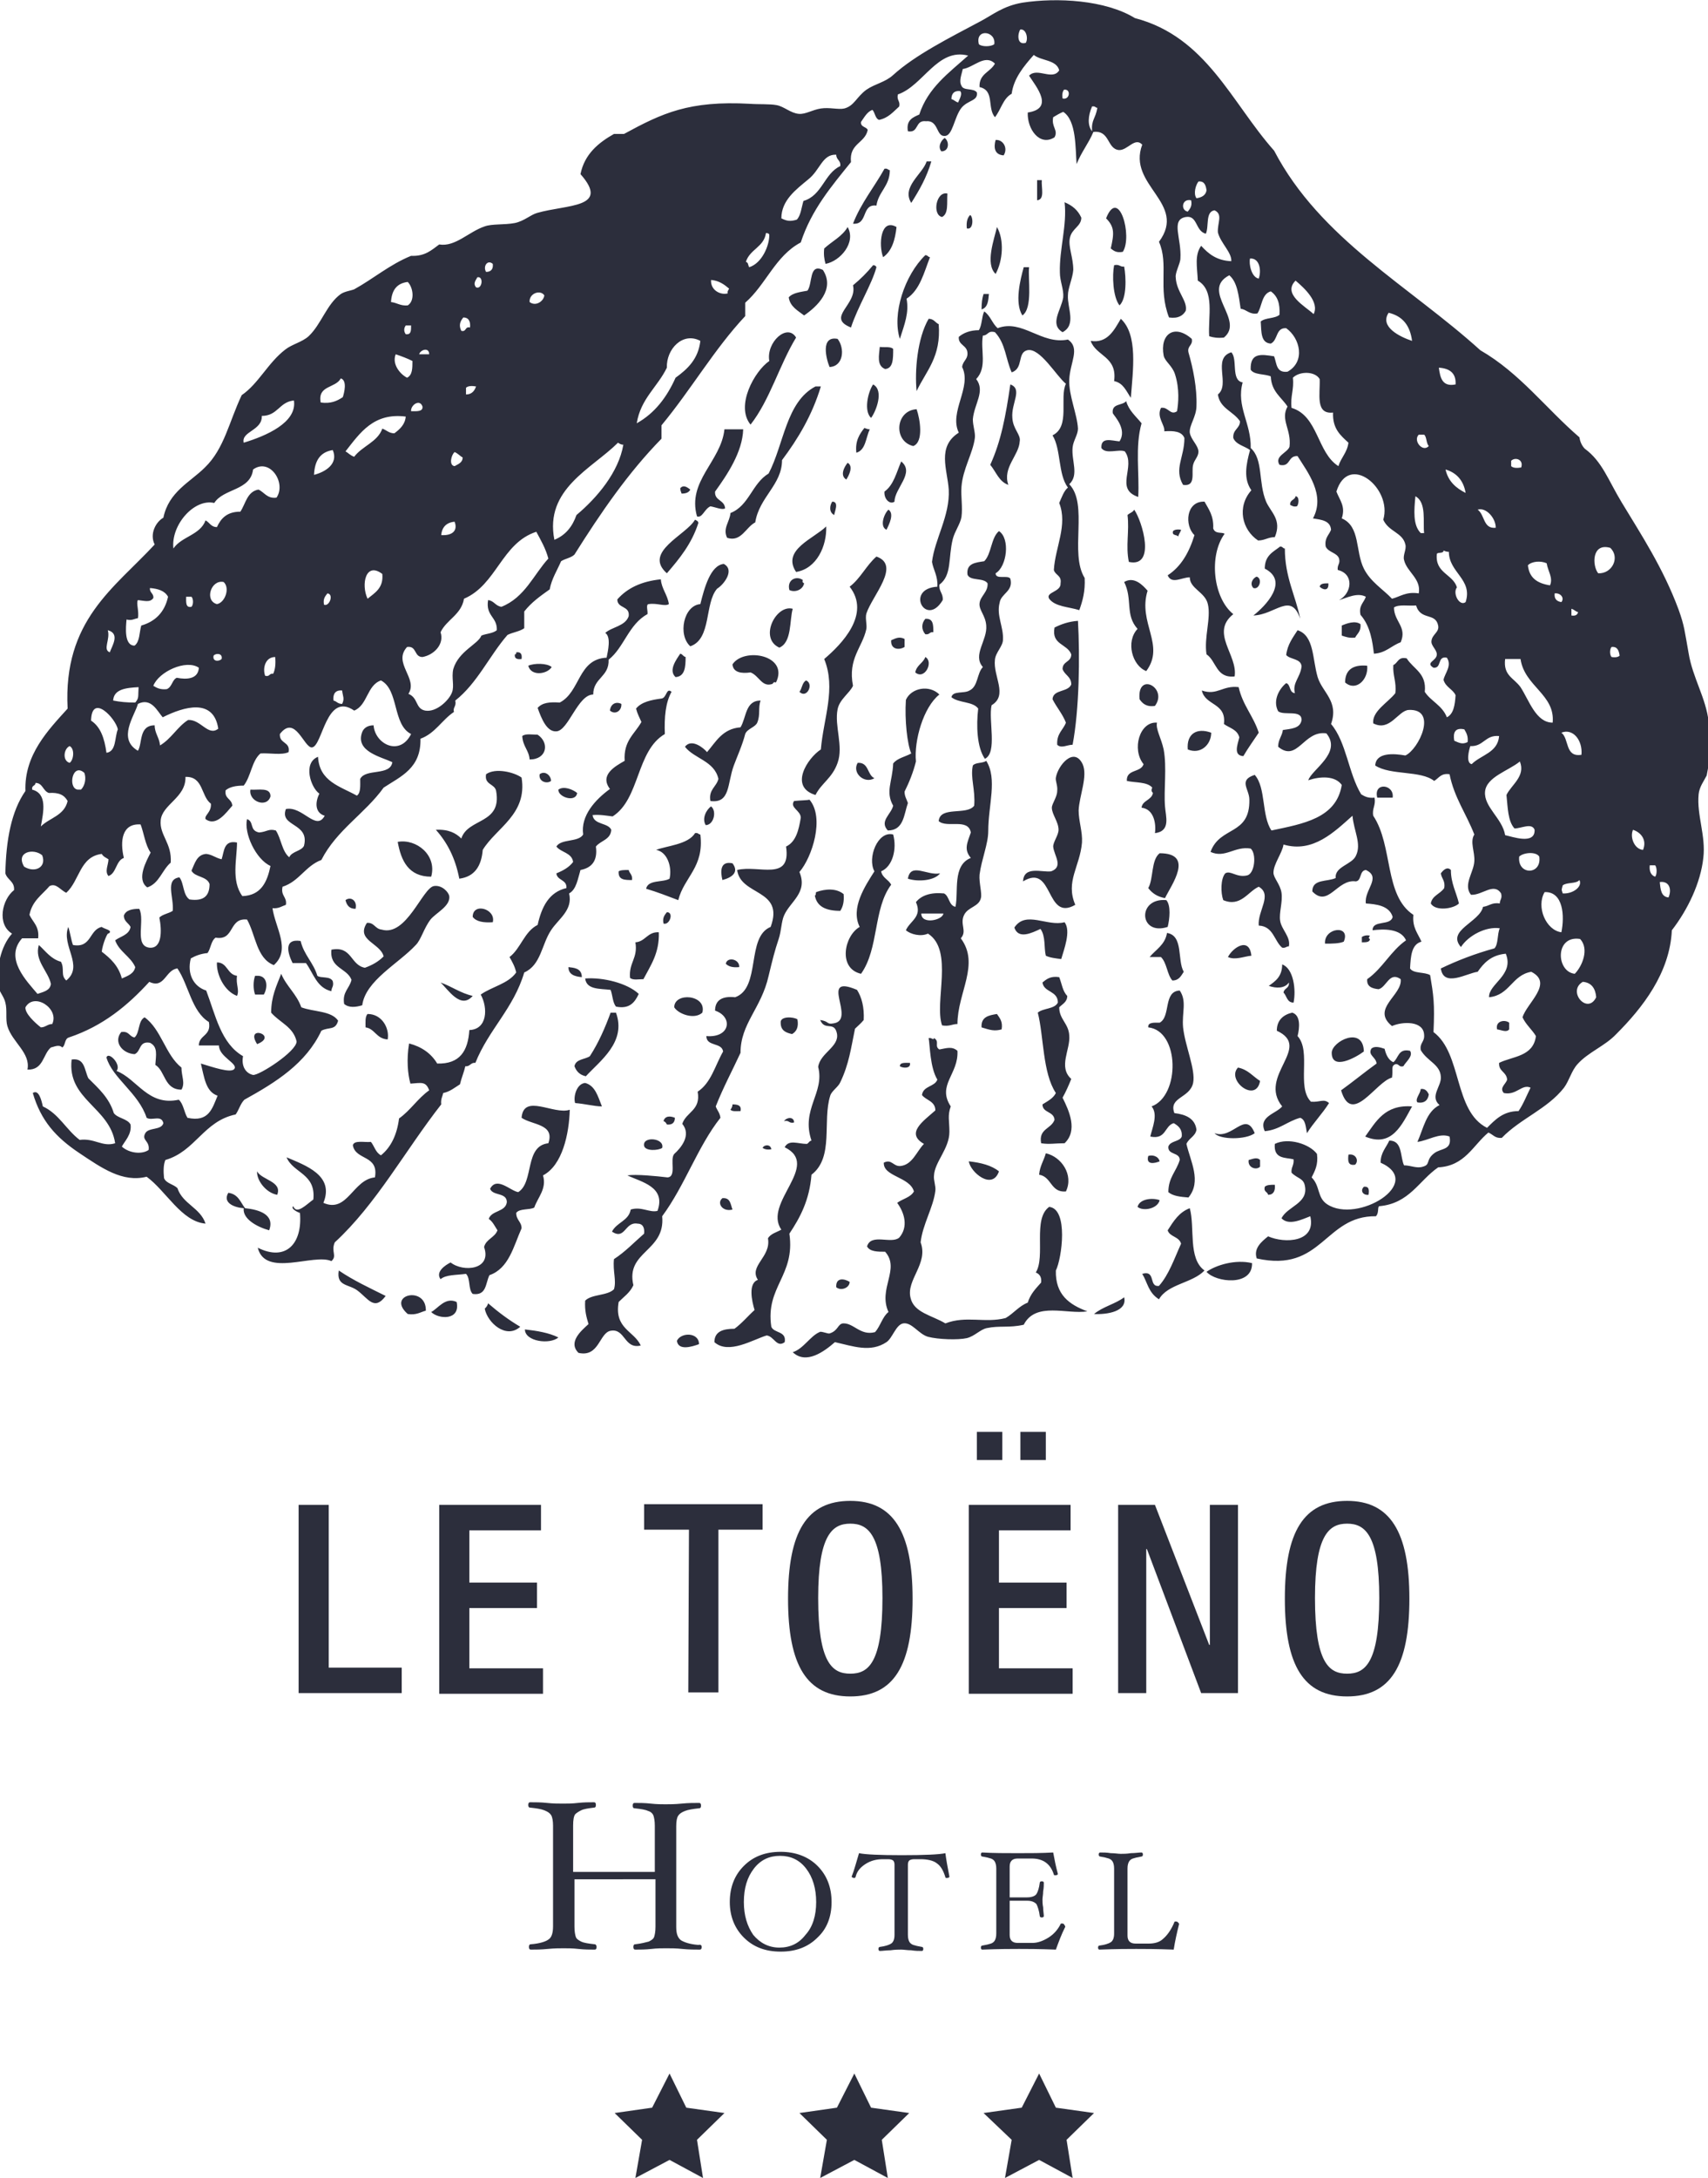 <?xml version="1.0" encoding="utf-8"?>
<!-- Generator: Adobe Illustrator 23.0.3, SVG Export Plug-In . SVG Version: 6.00 Build 0)  -->
<svg version="1.1" id="Calque_1" xmlns="http://www.w3.org/2000/svg" xmlns:xlink="http://www.w3.org/1999/xlink" x="0px" y="0px"
	 viewBox="0 0 255.1 325.2" style="enable-background:new 0 0 255.1 325.2;" xml:space="preserve">
<style type="text/css">
	.st0{fill-rule:evenodd;clip-rule:evenodd;fill:#2C2E3C;}
	.st1{fill:#2C2E3C;}
</style>
<g>
	<path class="st0" d="M141.1,20.6c-0.5,0.3-1.1,1.3-0.5,2C141.8,22.6,141.8,21.1,141.1,20.6 M148.7,20.9c-0.3,1.1-0.2,2.2,1.2,2.3
		C150.6,22.1,149.8,20.8,148.7,20.9 M138.4,24.1c-0.6,1.9-3.8,3.8-2.3,6.2c1.2-1.9,2.3-3.8,3-6.2C139.1,24.1,138.4,24.1,138.4,24.1z
		 M127.4,33.4c2.3,0.2,1.2-3,3.5-2.7c0.3-2.1,2-2.9,2-5.3c-0.3,0-0.3-0.3-0.8-0.2C130.6,27.9,128.6,30.3,127.4,33.4 M154.9,26.9v3
		c1.2-0.1,0.6-1.9,0.7-3H154.9z M140.7,32.4c1-0.5,0.7-2.1,0.8-3.5C139.8,28.5,139.2,32.1,140.7,32.4 M158.7,49.6
		c2.1-1.1,0.7-3.6,0.8-5.5c0-1.1,0.7-2.5,0.8-3.8c0-1.9-0.8-3.5-0.5-4.8c0.3-1.4,1.7-1.7,1.7-3c-0.5-1.1-1.3-1.8-2.5-2.3
		c0.4,3.4-0.8,7-0.7,10.5c0,1.3,0.6,2.5,0.5,3.7C158.5,46.3,156.7,48.4,158.7,49.6 M165.2,32.6c1.3,1.3,1.2,2.3,0.7,4.5
		c0.4,0.3,0.8,0.7,1.8,0.5C169.2,35.3,167.1,27.8,165.2,32.6 M144.9,32.1c-0.4,0.4-0.6,1-0.5,2C145.4,34.4,145.4,32.4,144.9,32.1
		 M131.9,38.4c1.3-0.9,1.8-2.6,2-4.5C131.5,32.5,131.2,36.6,131.9,38.4 M123.1,37.1c-0.1,0.9,0,1.6,0.2,2.3c2.2-0.4,4.6-3.2,3.3-5.5
		C125.8,35.3,124.3,36,123.1,37.1 M148.7,40.9c1.1-2,1.3-5.1,0.2-7C148.5,35.7,147.1,39.4,148.7,40.9 M134.4,50.6
		c0.7-2.2,1.4-3.9,1-6c2-1.3,2.6-3.9,3.5-6.2c-0.3,0-0.3-0.3-0.7-0.3C135.1,41.1,133.2,46.9,134.4,50.6 M127.1,48.9
		c1-3.1,3.1-6.4,3.8-9c-0.1-0.2-0.2-0.3-0.5-0.3c-0.9,1.1-1.9,2.1-3,3C128.1,45.5,123.3,47.4,127.1,48.9 M166.4,39.6
		c-0.3,1.5-0.2,4.7,0.8,6c1.1-1,1-4.2,0.7-5.8C167.3,39.9,167.2,39.4,166.4,39.6 M152.9,39.9c-0.5,1.8-1.4,5.3-0.2,7.2
		c1.6-1.1,0.8-5.6,1-7.2H152.9z M120.6,43.4c-1,0.2-2.2,0.3-2.8,1c0.2,1.4,1.4,2,2.3,2.7c1.9-1.3,4.7-3.9,2.8-6.8
		C120.8,39.3,121.4,42.3,120.6,43.4 M147.7,43.9h-0.8c-0.2,0.6-0.3,1.3-0.3,2.3C147.6,45.9,147.6,44.8,147.7,43.9 M141.7,73.1
		c0.2,3.9-2.1,7.4-2.5,10.8c0.2,1.2,0.9,2.1,0.8,3.7c-4.9,0.3-1.7,6.2,0.8,2c0.1-1-0.6-1.3-0.5-2.3c1.9-1.4,1.3-4,2-6.8
		c0.3-1.2,1.1-2.2,1.3-3.3c0.2-1.5-0.1-3,0-4.5c0.2-2.7,1.7-5,2-7.3c0.1-0.8-0.3-1.8-0.3-2.8c0.2-2.3,1.9-4.2,0.5-6
		c1.7-1.8,0.6-4.3,1-6.5c0.8,0,0.7-0.8,1.8-0.5c1.6,1.7,1.6,4,2.5,6c1.8-0.6,0.8-2.9,2.3-3.3c1.9-0.5,4.4,3.9,5.8,5
		c-1,2.1,0.7,6.4-2,7.7c1.3,2.1,0.8,5.8,2.3,7.8c-0.6,0.5-0.9,1.4-1.3,2.3c1.3,3.3-0.6,6.6-0.8,10c0.2,0.8,1.2,0.8,1,2
		c0.1,1.3-2.3,1.3-1.7,2.3c0.9,1.2,2.9,1.2,4.5,1.7c0.5-1.4,0.9-2.8,0.8-4.8c-2.3-3.7,0.6-11-2.3-14c1.5-1.4,0.3-3.5,0.5-5.5
		c0.1-1,0.8-1.9,0.8-2.8c-0.1-2.1-1.4-5-1.3-7.3c0.1-2.6,1.7-4.7-0.2-6c-4,0.8-6.8-3.1-10.5-1.7c-0.8-0.7-1.1-1.9-2-2.5
		c-0.4,0.8-0.3,2-0.8,2.8c-1.3,0-2.3,0.4-3,1c-0.1,1.3,1.3,1.2,1.3,2.5c0,0.9-0.7,1.1-0.8,2c1.5,3-2,6.7-0.5,9.8
		C139.9,66.7,141.5,70.1,141.7,73.1 M136.9,58.4c1.4-3,3.7-5.1,3.3-10c-0.5-0.2-0.7-0.8-1.5-0.8C137,50.5,136.6,55.4,136.9,58.4
		 M162.9,50.9c0.8,2.3,4,2.3,3.5,6c1.4,0.3,1.8,1.5,2.5,2.5c0.3-4.1,1.1-9.4-1.5-11.8C166.4,49.3,165.4,51.3,162.9,50.9 M112.1,63.4
		c2.9-3.7,4.3-8.9,6.8-13c-1.3-2.2-4.5,0.7-4,3.5C112.7,55.4,109.8,60.6,112.1,63.4 M173.4,60.9c-0.7,1.4,0.6,2.5,0.5,3.5
		c1.4-0.1,2.6,0,3,1c0,2.9-1.6,4.6-0.2,7c2,0.3,1.2-1.9,1.5-3c0.2-0.8,0.8-1.2,0.8-2c-0.1-1-1.1-1.7-1.3-2.8c-0.1-1.1,1-2.4,1-4
		c0.1-2.6-0.5-5.6-1.2-8c-0.2-1,0.7-1,0.5-2c-2.6-2.3-4.8-0.7-4.2,2.5c0.2,0.9,1.3,1.5,1.7,2.8c0.7,2.2,0.5,4.3,0.3,5.5
		C174.8,62.1,174.5,60.7,173.4,60.9 M125.1,50.6c-2.6-0.5-1.7,3-1.2,4.2C126,54.7,126.2,52,125.1,50.6 M133.4,52.1
		c-0.4-0.4-1.3-0.2-2-0.3c-0.1,1.2-0.5,2.8,0.8,3.3C133.4,55,133.4,53.6,133.4,52.1 M185.2,62.9c0,1.1-1.1,1.2-1,2.5
		c0.4,1,1.7,1.2,2.5,1.8c-0.6,2.2-1,4.3,0.2,6c-2.2,2.5-1.4,5.9,1,7.5c1,0,1.5-0.5,2.5-0.5c1.1-2.6-0.6-3.7-1.3-5.3
		c-1.2-2.9-0.4-6.3-2.3-8c0.1-3.7-2.2-6.2-1.2-9.8c-1.8-0.3-0.7-3.5-1.7-4.5c-2.9,0.9-0.1,4.8-2,6.3C182.2,61,184.2,61.4,185.2,62.9
		 M130.4,57.4c-0.8,1.2-1.4,4-0.3,5C130.8,61.5,132.1,58.3,130.4,57.4 M151.2,62.4c-0.2-2.2,1.6-4.3-0.3-5c-0.7,4.8-1.4,8.5-3,12
		c0.9,1.1,1.3,2.5,2.7,3c-0.9-2.6,1.6-4.4,1.7-6.5C152.5,64.9,151.3,64.1,151.2,62.4 M109.1,76.6c-0.1,1.3-1.2,2.3-0.5,3.7
		c2.1,0.7,2.8-1.6,4.2-2.3c0.6-3.8,4-5.6,4-9.3c2.4-3.2,4.5-6.7,5.8-11h-0.8c-4.4,2.3-4.7,8.6-7,13
		C112.3,72.2,111.9,75.5,109.1,76.6 M168.2,59.9c-0.6,0.7-2.2,0.3-2,1.8c0.2,0.4,2.2,2.4,1,4.2c-1.2-0.1-2.8-0.7-2.7,1
		c0.7,1,2.6,0.1,3.5,0.5c1.7,2.3-1.6,5.6,2,6.8c0.2-3.5-0.5-7.5,0.5-11C169.6,62.1,168.6,61.3,168.2,59.9 M136.9,61.1
		c-3.2,0.2-3.5,4.8-0.5,5.5C138,66,137.4,62.5,136.9,61.1 M127.9,67.6c1.4-0.4,1.4-2.2,2-3.5c-0.3,0-0.5-0.1-0.8-0.2
		C128.4,64.8,127.7,65.8,127.9,67.6 M104.1,77.1c0.8,0.3,1.1-1.1,2-1.5c0.7,0.1,1.8,0.6,2.2,0.3c-0.1-1.3-1.6-1.1-1.5-2.5
		c1.8-2.5,4.1-5.9,4.2-9.3h-2.8C107.7,68.9,102.6,71.8,104.1,77.1 M132.1,73.4c-0.1,1.1,0.8,2,1.5,1.5c0-2,3.1-4.3,1-6
		C133.9,70.5,133.5,72.4,132.1,73.4 M126.6,69.1c-0.5,0.6-1.2,1.9-0.2,2.5C126.8,71,127.5,69.6,126.6,69.1 M103.1,73.1
		c-0.4-0.3-1-0.8-1.5-0.2c0,0.3,0.1,0.5,0.2,0.8C102.5,73.7,102.9,73.5,103.1,73.1 M193.7,75.6c0.3-0.3,0.4-1.5-0.2-1.5
		c-0.1,0.6-0.9,0.5-0.8,1.3C193,75.5,193.1,75.7,193.7,75.6 M124.6,76.9c0-0.4,0.8-2-0.3-2C123.9,75.5,123.8,76.5,124.6,76.9
		 M179.9,74.9c-2.8-0.1-3,3.6-1.5,5c-0.8,2.6-2,4.7-4,6c0.6,1.4,2.1,0.3,3.3,0.3c0,1.7,2.3,2.2,2.7,4c0.5,2.1-0.6,5-0.2,7.5
		c1.5,1,1.4,3.6,4.2,3.3c0.5-3.2-3.7-6.5-0.2-9.3c-3-2.4-3.7-8.7-1.3-12c-0.4-0.3-1.4,0.1-1.7-0.8C181.3,77,180.5,76,179.9,74.9
		 M132.4,79.1c0.4-0.8,1.2-2.4,0.3-3C132.1,76.6,131.3,78.6,132.4,79.1 M168.4,76.9c0.3,2.4-0.3,4.6,0.2,7c4.1,0.9,2-6.1,0.8-7.8
		C169.2,76.5,168.7,76.6,168.4,76.9 M99.6,85.6c1.9-2.2,3.7-4.4,4.7-7.5c0-0.3-0.3-0.4-0.5-0.5C102.5,79.9,96,82.4,99.6,85.6
		 M118.9,85.4c3.1-0.5,4.6-3.9,4.5-6.8C121.6,80.4,116.7,82.1,118.9,85.4 M176.4,79.1c-0.6-0.1-1,0-1.2,0.2
		c-0.2,0.7,0.5,0.5,0.8,0.8C176,79.8,176.3,79.5,176.4,79.1 M150.9,86.4c-0.4-0.6-2.2,0.2-2.2-0.8c1.7-1,2.2-5.2,0.5-6.3
		c-1.2,1-1.1,3.4-2.2,4.5c-1.3,0.2-2.7,0.3-2.5,2c0.4,1,2.4,0.4,3,1.3c0.1,1.3-1.1,1.9-1.2,3c-0.1,1,0.9,1.8,1,3.3
		c0.2,2.2-2.1,4.4-0.5,6.2c-0.9,0.9-0.7,2.9-2,3.5c-0.8,0.5-2.5,0-2.7,1c1.1,0.9,3.2,0.6,4,1.7c-0.3,2.5-0.2,5.8,1,7.5
		c1.9-0.9,0.5-5.8,1-8c2.5-1.5,0.2-4.3,0.5-6.8c0.1-1.1,1.2-2,1.2-3c0.1-1.9-1-3.6-0.5-5.5C149.5,88.6,151.4,88.3,150.9,86.4
		 M191.2,81.6c-1,0.8-2.3,1.3-2.3,3.3c3.7,1.9,0.1,5.6-1.7,7c3.3-0.1,5.6-3.6,7,0.5c-0.7-3.5-2.3-6.2-2.3-10.5
		C191.6,81.9,191.6,81.6,191.2,81.6 M129.4,93.9c0.1-0.7-0.2-1.6,0-2.3c0.9-2.7,5.2-7.2,1.5-8.5c-1.5,1.3-2.4,3.3-4,4.5
		c3.2,4.1-1.2,8.6-3.8,10.8c1.8,4.4-0.1,8.8-0.5,13.5c-2,1.3-4.8,5.6-0.8,6.8c0.9-1.8,2.5-2.5,3.3-4.8c0.9-2.5-0.5-5.5,0-8
		c0.3-1.5,1.8-2.4,2.3-3.5C126.6,98.3,128.8,96.7,129.4,93.9 M107.1,87.9c1-0.6,2.7-2.8,1-3.7c-2,0.2-2.9,3.6-3.5,6
		c-2.5,0.2-3.4,4.6-1.5,6.3C106.3,95.4,105.2,90.1,107.1,87.9 M187.7,86.1c-0.6,0.2-1.1,1.1-0.5,1.7
		C188.1,88.1,188.6,86.4,187.7,86.1 M83.6,104.9c-1.5-0.1-2.6,0-3.3,0.8c0.6,1.7,1.4,3.6,2.8,3.5c1.8-0.1,3.2-5.5,5.5-5.5
		c0-2.5,2.4-2.6,2.3-5.2c2.3-1.8,3-5.3,5.8-6.8c0.1-0.4-0.3-1.5,0.2-1.5c1.2-0.2,2.4,0.4,3,0c-0.2-1.4-1.1-2.3-1.2-3.7
		c-2.9,0.3-5,1.3-6.5,3c0,1.4,1.9,0.9,1.7,2.5c-0.5,1.5-2.5,1.6-3.5,2.5c0.9,0.6,0.4,2.7,0.2,3.7C86.3,98.4,86.7,103.3,83.6,104.9
		 M120.1,87.1c-0.2-0.1-0.3-0.2-0.2-0.5c-1-0.7-2.4,0-2,1.5C118.7,88.5,119.9,88.1,120.1,87.1 M167.9,86.9c1.3,2.6,0.1,4.9,2,7
		c-1.8,1.9-0.8,5.5,1.3,6.3c2.9-3.9-1.3-7.2,0.2-12C170.7,87.4,169.4,86,167.9,86.9 M198.4,87.1c-0.6,0-1.2,0-1.3,0.5
		C197.6,88.1,198.5,88.3,198.4,87.1 M118.4,90.9c-2.5-0.7-5.1,4.4-2,5.8C118.3,95.9,117.9,92.6,118.4,90.9 M139.4,94.4
		c0-1.1,0-2.1-1.2-2c-0.6,0.7-0.6,1.6,0,2.3C138.9,94.8,138.8,94.3,139.4,94.4 M157.2,104.4c0.6,1.2,1.5,2.2,2,3.5
		c-0.4,1.1-1.4,1.6-1.3,3.3c0.6,0.6,1.5,0,2.3,0c1-5.3,1.1-13.1,0.8-18.5c-1.4,0.1-2.5,0.5-3.5,1c-0.5,2.6,1.9,2.4,2.5,4
		c0,1.2-1.3,1-1.3,2.2c0.3,0.9,1.3,1.1,1.3,2.3C159.5,103.4,157.3,102.9,157.2,104.4 M200.4,93.4v1.5c0.6,0.2,1.1,0.4,2,0.3
		c0.3-0.6,0.9-0.9,0.8-2C202.4,92.6,201.1,93.1,200.4,93.4 M135.1,96.6v-1.2c-0.8-0.4-1.3-0.1-2,0.2C133,97,134.3,97.1,135.1,96.6
		 M77.9,98.4c0.1-0.7-0.1-1.1-0.8-1c0,0.2,0,0.3-0.2,0.3C76.8,98.3,77.2,98.5,77.9,98.4 M100.9,101.1c1.4-0.1,1.5-1.5,1.5-3
		c-0.4-0.1-0.4-0.4-0.8-0.5C101,98.5,99.8,100.1,100.9,101.1 M115.4,102.1c0.1-0.2,0.2-0.3,0.5-0.2c2-4.1-4.8-5.3-6.5-2.7
		c0.1,1.2,1.3,1.4,2.7,1.2C113.4,100.9,113.8,102.7,115.4,102.1 M138.2,98.1c-0.3,0.9-1.3,1.2-1.5,2.3
		C138.1,101.6,139.5,98.8,138.2,98.1 M78.9,99.4c0.4,1.6,2.8,1.3,3.5,0.2C81.7,99,79.8,99,78.9,99.4 M200.9,101.9
		c1.6,1.4,3.5-0.4,3.3-2.5C202.1,99.2,200.9,100,200.9,101.9 M120.4,101.6c-0.6,0.3-0.6,1.2-1,1.7
		C120.5,104.4,121.6,102.1,120.4,101.6 M170.2,104.4c0.4,0.6,1,1.2,2.3,1C174.5,102.7,169.8,100.2,170.2,104.4 M185.7,112.9
		c0.7-1.2,1.5-2.3,2.3-3.5c-0.8-2.5-2.4-4.1-3-6.8c-2.4-0.3-3.2,1.3-5.5,0.5c0.5,2.3,3.7,1.8,3.3,5c0.8,0.6,2,0.8,2.3,2
		C184.8,111.3,184.2,112.8,185.7,112.9 M113.1,107.9c0.5-1.2,0.1-2.2,0.5-3.3c-2.3,0-2.1,2.5-3,4c-2.7,0.2-3.7,2.2-5,3.7
		c-0.5-0.6-2.3-2.1-3.3-0.8c1.4,1.8,4.4,2.1,5,4.8c-0.3,1.2-1.5,1.6-1.2,3.3c3,0.4,2.5-2.6,3.5-5.3c0.4-1.1,1.3-3.1,1.7-4.7
		C111.6,108.8,112.8,108.6,113.1,107.9 M91.1,106.1c0.8,0.7,1.8,0,1.7-1C92,104.7,91.2,105.1,91.1,106.1 M172.2,118.4
		c-0.2,1.1-1.6,1.1-1.7,2.2c1.8,0.2,2.2,2.3,2,3.8c2.4-0.3,1.6-2.5,1.5-4c-0.2-2.5,0.3-5.8-0.2-8.5c-0.4-1.8-1.2-3-1-4
		c-2.6-0.2-3.8,4-2,6.2c-0.4,1.3-2.6,0.7-2.5,2.5c1.3,0.3,3,0.1,3.8,1C171.9,118,172,118.2,172.2,118.4 M180.9,109.4
		c-2.2-0.8-3.7,0.2-3.5,2.5C179.3,112.7,180.9,111.2,180.9,109.4 M79.1,113.4c2.6,0,3-2.5,1.2-3.7c-0.8,0-1.8-0.2-2.3,0.2
		C78.1,111.5,79,112,79.1,113.4 M161.7,114.1c-1.3-2.7-3.7,0.2-4,2c-0.1,0.5,0.3,1.2,0.2,2c0,0.9-0.8,1.9-0.8,2.5c0,1,1,2.1,1,3.3
		c0,0.8-0.8,1.8-0.8,2.5c0.1,1.3,1.6,3-0.3,3.7c-1.3,0.2-4.1-0.9-4.2,1.5c4.6-2.8,3.3,6.1,7.8,3.5c-1.5-3.5,0.7-5.7,1-9.3
		c0.1-1.6-0.5-3.2-0.5-4.8C161.2,118.8,162.5,115.9,161.7,114.1 M138.6,139.4c-1.1,0.5-2.6,0.1-3.3-0.5c0.6-1.4,2.5-2,1.5-4.2
		c0.8-1,2.2-1.5,4.2-1.3c0.8,0.4,0.7,1.8,1.7,2c0.5-2.2-0.5-6.2,2.3-7.3c-1.1-1.3-0.5-2.3,0-3.8c-0.4-2.2-3.6-0.6-4.8-1.7
		c0.2-2.3,4.2-0.8,5.3-2.3c0.2-2.4-0.6-4.2-0.2-6c0.4-0.5,1.5-0.3,2-0.7c1.7,2.7,0.3,6.6,0.3,10.5c0,1.9-1,4.2-1.3,6.5
		c-0.1,1.2,0.4,2.8,0.2,3.5c-0.3,1.3-1.9,1.3-2.5,2.5c-0.7,1.4,0.5,2.4-0.5,3.5c2.9,3.9-0.5,8.1-0.5,12.8c-0.8,0-1.2,0.4-2.3,0.2
		C139.5,149.6,142.5,141.9,138.6,139.4 M140.9,136.4h-3.3C137.6,138.1,140.8,137.4,140.9,136.4 M128.1,113.9c-0.9,1.5,1,3.2,2.5,2.3
		C129.5,115.7,129.8,113.8,128.1,113.9 M68.9,125.2c-0.8-0.8-1.9-1.4-3.8-1.3c1.7,1.9,2.9,4.2,3.5,7.3c2.3-0.3,3.3-1.9,3.5-4.3
		c2-3.3,6.7-5.3,5.8-10.8c-1.1-0.8-3.9-1.5-5.3-0.5c-0.3,1.6,1.3,1.4,1.5,2.5C75,123.1,69.9,122.1,68.9,125.2 M80.6,115.6
		c-0.2,1.1,1.1,1.5,1.7,1C82.3,115.8,81.4,115,80.6,115.6 M205.7,119.1h2.3C208.3,117.1,205.1,116.7,205.7,119.1 M83.4,117.9
		c-0.1,1.1,2.6,2,2.8,0.5C85.6,117.9,84.2,117.3,83.4,117.9 M37.4,117.9c-0.3,1.8,2.5,2.8,3,1C40.4,117.5,38.6,118,37.4,117.9
		 M107.6,166.9c-0.1-0.8-0.5-1.1-0.7-1.7c1.1-2.8,2.5-5.4,3.7-8c0-4.4,3.1-6.6,4.2-11.5c0.6-2.5,0.9-3.7,1.5-5.5
		c0.4-1.2,0.4-2.6,0.8-3.5c0.9-2.1,3.6-3.4,2.3-6.5c1.9-2.2,3.8-8.1,1.5-10.8c-0.3,0.1-1.4,0.1-2.3,0.2c-0.7,1,1,1.4,1,2.5
		c-0.3,1.8-0.7,3.6-2.2,4.3c0.8,5.3-4.1,2.7-7.3,3.5c0.5,3.9,7.1,2.8,5,8.5c-3.7,1.5-1.4,9.1-5.3,10.5c-1.9-0.2-3,0.4-3,2
		c2.7,0.9,2.3,4.1-1.3,3.8c0,1.6,2.3,0.9,2.5,2.3c-1.2,2.1-1.8,4.7-3.8,6c0.5,2.8-1.7,3-2.3,4.8c1.4,1.7-0.2,3.6-1.2,4.5
		c-0.7,0.8,0.4,3.4-1,3.5c-1.7-0.2-4.7-0.5-6-0.3c2.1,1,5.8,1.7,4.5,5.3c-1.2,0.3-2.4-0.7-4-0.2c-0.3,1.7-2.1,1.9-2.8,3.3
		c2,1.3,1.9-1.5,3.8-1.2c0.8,0,1.1,0.6,1,1.5c-1.5,1.3-2.8,2.7-4.5,3.8c-0.2,1.8,0.4,3.2,0,4.5c-1,1-3.3,0.7-4.3,1.7
		c-0.1,1.5,0.2,2.5,0.5,3.5c-1.1,1-3.1,2.7-1.5,4.3c3.1,0.7,3.1-3,4.8-3.3c2.2-0.4,2,2.8,4.5,2.2c-1-2.2-4-2.5-3.3-6.5
		c0.8-0.8,1.7-1.4,2.2-2.5c-1.2-5.1,4.8-5,4.3-10.3C102.3,177,104.2,171.2,107.6,166.9 M105.4,123.2c1.2,0,1.7-2.1,0.8-2.8
		C105.5,120.9,104.8,122.2,105.4,123.2 M104.6,124.6c-0.3,0-0.3-0.3-0.8-0.2c-1,1.7-4.3,1.9-5.8,2.5c1.7,0.3,2.4,2.6,2,4.3
		c-1,0.6-3.2,0.1-3.5,1.5c1.7,0.5,3.2,1.1,4.8,1.7C102.2,130.9,105.2,129.5,104.6,124.6 M133.4,124.6c-2.3-0.6-3.9,3.5-2.8,5.5
		c-1.4,2.2-3.6,5.5-2.2,8.3c-2.3,1.3-3.3,6.2,0.2,7c2.7-3.8,1.8-9.7,4.5-13.3c-0.4-0.8-1.3-1-1.5-2
		C133.3,129.4,134,126.8,133.4,124.6 M64.4,130.9c0.9-3.2-2.2-5.7-5-5.2C59.9,128.5,61,130.9,64.4,130.9 M173.2,127.4
		c-1.3,1-0.9,3.8-1.7,5.2c0.6,0.8,1.4,1.3,2.5,1.5C174.9,132.2,178.5,127.4,173.2,127.4 M107.9,131.4c1.5-0.4,2.5-1.2,1.5-2.5
		C107.5,128.5,107.6,130.2,107.9,131.4 M213.7,134.9c0.7,1.2,3.4,0.8,4.2,0c-0.4-1.7-1.2-3-1.2-5c-0.6-0.6-1.2,0.1-1.5,0.5
		c0.1,0.8,0.7,1.1,0.5,2.2C215.1,133.5,213.9,133.7,213.7,134.9 M94.4,131.4c0.1-0.8-0.4-1-0.5-1.5c-0.6,0-1.2,0-1.5,0.2
		C92.3,131.4,93.3,131.4,94.4,131.4 M135.6,131.2c1.5,0.5,4,0.3,4.8-0.8C138.5,130.8,136,128.7,135.6,131.2 M51.4,149.9
		c0.7,0.6,1.7,0.5,2.7,0.2c0.5-3.7,5.4-6.2,8-9c0.8-0.8,1.2-2.5,2.2-3.8c0.8-1,3-2,2.8-3.5c-0.1-0.6-1.1-1.7-2.3-1.5
		c-1.7,0.3-4.1,7.6-7.8,6.5c-1-0.1-1.1-1.1-2.2-1c-1.7,2.6,2,3,2.5,5c-0.8,0.8-1.7,1.3-2.8,1.7c-2.2-0.4-1.9-3.3-5-2.7
		c-0.3,2.8,2.3,2.7,3,4.5C52.2,147.6,51.1,148.1,51.4,149.9 M121.9,133.2c-0.1,0.2,0,0.5-0.2,0.5c0.3,1.7,1.7,2.3,3.8,2.3
		c0.4-0.6,0.6-1.4,0.5-2.5C124.9,132.6,123.3,132.7,121.9,133.2 M51.6,134.4c0.2,0.8,0.6,1.3,1.5,1.3
		C53.4,134.5,52.4,133.8,51.6,134.4 M174.4,138.4c0.3-1.2,0.5-3.2-0.2-4C169.8,134,170.1,139.8,174.4,138.4 M70.6,136.9
		c0.5,0.7,1.6,0.9,3,0.8C74.1,135.7,70.6,134.7,70.6,136.9 M99.6,136.2c-0.3,0.4-0.7,0.8-0.5,1.7C100,138.2,100.7,136.2,99.6,136.2
		 M155.4,138.7c0.8,1.1,0.5,2.8,0.8,4c0.6,0.3,1.5,0.4,2.3,0.5c0.4-1.4,1.5-4.2,0.5-5.5c-2.6,0.7-5.8-1.8-7.5,0.8
		C152.1,140.3,154.1,139.3,155.4,138.7 M197.9,140.9c1,0,2.1,0,2.8-0.3C201.8,138,197.7,138.5,197.9,140.9 M98.4,139.2
		c-1.7-0.1-2,1.4-3.5,1.5c0.4,2.4-1,3-0.8,5.3c0.4,0.4,1.3,0.2,2,0.2C97.2,144.1,98.5,142.3,98.4,139.2 M171.7,142.9h1.7
		c0.9,0.9,0.9,2.6,1.7,3.5c1,0,1.3-0.7,1.7-1.3c-1-1.7,0-5.4-2.5-5.8C174,141.1,172.6,141.8,171.7,142.9 M203.4,139.9v0.8
		c0.6,0,1.2,0,1.2-0.5c-0.3-0.1-0.1-0.3,0-0.5C204.1,139.6,203.7,139.7,203.4,139.9 M47.4,145.7c-0.6-2-2-3.1-2.5-5.2
		c-2.6-0.4-1.9,1.9-1.2,3.3h2c1.1,1.5,1.6,3.7,3.8,4.2c0-0.6,0.4-0.7,0.2-1.5C49.3,145.7,47.9,146.1,47.4,145.7 M183.4,142.9
		c1.1,0.5,2.4-0.1,3.5-0.2C186.6,139.8,184.1,141.5,183.4,142.9 M108.4,143.9c0.4,0.4,1,0.6,2,0.5
		C110.5,143.2,108.6,142.8,108.4,143.9 M32.4,143.7c-0.1,1.8,1.1,4.3,3,5c0.4-0.9-0.2-1.7,0-3C33.9,145.5,34,143.7,32.4,143.7
		 M84.9,144.4c0,1.1,0.9,1.4,2,1.5C86.9,144.5,85.6,144.5,84.9,144.4 M38.6,145.7h-0.5c-0.3,0.8-0.3,2,0,2.8h1.3
		C40,147.5,40,145.8,38.6,145.7 M95.4,148.4c-1.7-1.6-5.3-2.5-8-2.3c0.2,1.7,2.2,1.5,3.8,1.7c0.3,0.8,0.3,1.9,0.8,2.5
		C94,150.7,94.8,149.7,95.4,148.4 M158.7,163.9c0.5-0.9,0.9-1.8,1.3-2.8c-2-1.8-0.1-4.4-0.3-6.5c-0.1-1.8-1.5-2.4-1.5-4.2
		c0.5-0.5,1.2-0.8,1.2-1.7c-0.7-0.7-0.8-1.8-1.2-2.8c-1.3-0.2-1.9,0.3-2.5,0.8c0.2,1.5,2.3,1.2,2.3,3c-0.5,1-2.2,0.8-3,1.5
		c0.9,3.5,0.7,9,2.7,12c-0.4,0.8-1.2,1.2-2,1.7c0,1.3,1.7,1,1.8,2.3c-0.5,1.4-2.4,1.3-2,3.5c1.2,0.2,2.1,0,3.5,0
		C161,168.8,159.7,165.9,158.7,163.9 M70.6,148.7c-1.8-0.4-3.1-1.4-4.8-2C66.9,147.7,68.8,150.8,70.6,148.7 M117.9,184.2
		c1.6-2.4,3-5,3.3-8.8c3.4-2.6,1.6-8,2.8-11.8c0.2-0.7,1.2-1.3,1.5-2c1.3-2.7,1.6-5.1,2.2-8c0.4-0.4,0.9-0.8,1.3-1.3
		c0.1-1.9-0.3-3.4-1-4.5c-5.9-2.5,0,4.5-3.5,5c-1.1,0.2-0.6-0.3-2-0.5c0.7,1.7,2.1,0.1,2.5,2c0.4,2-2.5,2.9-2.8,5
		c1,3.9-2.6,6.3-1,11c-0.4,0.1-0.4,0.4-0.7,0.5c-1.3,0-2.7-0.7-3.3,0.5c5.5,2.7-3.3,8.3-0.5,12.3c-0.7,0.4-1.6,0.6-2,1.3
		c0.5,2.8-2.9,4.1-1.5,6.2c-1.5,0.5-0.9,3.2-0.5,4.5c-1,0.9-1.9,2-3,2.8c-1.7,0-3,0.4-3,2c2.1,1.9,5.8-0.4,7.8-1
		c1.1,0.1,1.5,1.9,2.7,1c0.3-1.7-1.6-1.3-2-2.3C114.3,192.1,118.8,190.5,117.9,184.2 M178.7,168.7c-0.2-1.7-1.6-2.3-3.3-2.5
		c-0.9-2.4,2.3-2.2,2.8-4.5c0.4-2-1.2-5.5-1.5-8.3c-0.2-2.2,0.6-3.9-0.5-5.5c-2.5,0.1-1.3,3.9-3,4.8c-0.8,0-1.8-0.1-1.7,0.7
		c4.7,0.5,4.8,10.2,0.5,11.8c1,1.2,0.1,3.2-0.2,4.5c2.4,0.5,2.1-1.6,3.5-2c0.7,0.4,1.3,0.9,1.2,2c-0.3,0.8-1.7,0.6-2,1.5
		c-0.1,1.3,1.7,0.8,1.7,2c-0.5,1.7-1.7,2.6-1.7,4.8c0.7,0.6,1.8,0.7,3,0.8c2-2.4,0.3-5.4-0.3-8C177.6,169.9,178.5,169.7,178.7,168.7
		 M104.9,151.2c0.7-2.7-4.2-3.1-4.2-0.8C101.3,151.4,103.7,152.3,104.9,151.2 M88.1,157.7c-0.7,0.5-2.1,0.4-2.3,1.5
		c0.3,0.8,0.8,1.3,1.7,1.5c2.1-2.3,6.1-5.1,4.5-9.5h-0.8C90.4,153.4,89.4,155.7,88.1,157.7 M188.9,168.9c2.2-0.2,3.4-1.5,5.3-2
		c0.8,0.3,0.8,1.3,1,2.3c1-1.6,2.3-2.9,3.3-4.5c-0.8-0.7-1.3-0.1-2.7-0.2c-2.2-2.2,0.1-7.5-2-9.8c0.3-1.2,0.5-3.1-0.8-3.5
		c-1.3,0.3-2.3,1.1-2.3,2.7c5.4,2.5-2.9,6.7,0.8,11.3C190.6,166.3,187.9,166.7,188.9,168.9 M54.6,153.4c1.4,0.2,1.6,1.7,3.3,1.8
		c0.3-1.6-0.8-3.8-3-3.8C54.5,151.8,54.6,152.7,54.6,153.4 M148.9,151.4c-1.2,0.2-2.4,0.4-2.3,2c1.3,0.4,1.9,0.6,3,0.3
		C149.8,152.5,149.3,152,148.9,151.4 M27.1,162.7c0.6-1,0-2,0-3.3c-2.4-1.9-3-5.7-5.5-7.5c-1,0.5-0.7,2.3-1.5,3
		c-0.8-0.1-0.8-1-2-0.8c-1.2,1.5,0.2,3.2,2,3.3c1-0.4,0.6-2,2.3-1.7c1.2,0.6,0.9,1.8,0.8,3.3C24.7,159.9,24.5,162.7,27.1,162.7
		 M119.1,152.2c-0.6-0.4-2.6-0.5-2.5,0.5c0,1.2,0.8,1.5,1.7,1.7C119,154,119.3,153.3,119.1,152.2 M225.4,153.7v-1
		c-0.6-0.5-2.1-0.3-1.8,1C224.3,153.8,225,154.2,225.4,153.7 M38.4,155.9C41.7,154.6,36.5,152.9,38.4,155.9 M198.9,157.2
		c0,2.7,3.6,0.7,4.8-0.2C203.6,153.1,198.9,155.5,198.9,157.2 M157.7,189.7c0.9-1.8,1.9-9.2-1-9.5c-2.5,1.8-0.5,7.4-2,9.8
		c0.5,0.2,0.9,0.6,0.8,1.5c-0.8,0.9-1.6,1.7-2,3c-1.3,0.5-2.1,1.6-3.3,2.3c-3.1,0.8-5.9-0.4-9,0.8c-2-1.2-4.7-1.6-5.2-3.8
		c-0.7-2.7,2.7-5.1,1.5-8.3c0.3-2.7,1.9-5.2,2.2-7.7c0.1-0.7-0.3-1.6-0.2-2.3c0.1-2,2.3-4,2.3-6.5c0-1.7-0.3-2.4,0.2-3.8
		c-2.1-3.2,1.2-4.8,1-8.3c-0.8-0.7-1.6-0.4-2.7-0.2c-0.8-0.5,0.1-1.2-0.8-1.7c-0.1,0.4-0.3-0.1-0.8,0c0.2,1.1,0.2,4.4,1.3,6.2
		c-0.4,1.1-2.1,0.9-2.3,2.3c0.6,0.8,2,0.9,2,2.3c-1.8,1.6-4.5,3.4-1.7,5c-1.1,1.1-1.7,3.1-3.5,3.3c-1.1,0.1-1.3-1.1-2.5-0.5
		c-0.1,2.1,3.9,2.1,4.5,4.3c-0.5,0.9-1.7,1.1-2.5,1.7c1.1,1.5,1.7,3.6,0.3,5.2c-1.2,1-4.2-0.7-4.8,1.3c0.4,0.8,1.6,0.8,2.7,0.8
		c2.3,2.6-1.1,5.5,0.5,9c-0.9,0.7-1.2,2.1-2,3c-2.2,0.6-3.2-1.4-4.8-1.3c-0.8,0.1-0.7,1.1-2,1.5c-0.2,0.1-1.3-0.4-1.5-0.2
		c-1.4,0.6-2.4,2.5-4,3c2,1.9,4.7-0.1,6.3-1.5c2.7,0.6,5.3,1.6,7.7,0c0.9-0.6,1.4-2.6,2.5-2.8c1.3-0.2,2.3,1.6,3.7,2
		c1.5,0.4,4.5,0.5,5.8,0.2c1.2-0.3,2-1.3,3-1.5c1.9-0.4,3.3,0,5.5-0.5c1.8-3.5,6.5-1.5,9.5-2C159.7,194.8,157.6,193.3,157.7,189.7
		 M207.9,160.9c0.2-1.2-0.2-1.7,0.5-2c0.6-0.1,0.5,0.5,1.2,0.3c0.4-0.7,1.5-1.5,1-2.3c-1.8-0.4-1.7,1.1-2.5,1.7
		c-0.7-0.3-1.1-1.1-1.3-2c-0.6-0.2-1.5-0.5-2,0c-0.5,1,0.7,1.2,0.8,2.2c-1.8,1.3-3.5,2.7-5.3,4C201.9,168.2,205.5,161.5,207.9,160.9
		 M135.9,158.7c-0.7,0-1.5-0.1-1.5,0.5C134.8,159.5,136.1,159.6,135.9,158.7 M188.2,161.4c-1.1-0.7-1.8-1.7-3.3-2
		C183.1,161.3,187.6,164.8,188.2,161.4 M87.4,161.7c-1.3,0.1-1.8,2.1-1.5,3c1.4,0.1,2.9,0.5,4,0.5C89.3,163.7,88.9,162.1,87.4,161.7
		 M213.4,163.4c-0.2-0.4-0.5-0.9-1.2-0.8c-0.1,0.8-0.9,1.5-0.5,2C212.8,164.8,213.3,164.2,213.4,163.4 M77.9,166.9
		c1.6,1.1,5,0.9,4,3.8c-3.6,0.4-2.1,5.8-4.5,7.3c-1.2-0.2-3.2-2.4-4.2-0.5c0.4,1.1,2.5,0.5,2.5,2c-0.2,1.5-2.3,1.2-2.7,2.5
		c0.6,0.4,0.9,1.1,1.3,1.7c-0.4,1.1-1.7,1.3-2,2.5c1.2,3.4-3.1,3.8-5,2.3c-0.8,0.4-2.3,1.4-1.5,2.5c0.8-0.7,2.4-0.6,3.8-0.8
		c0.7,0.7,0.3,2.3,1,3c2.1,0.3,1.9-1.6,2.5-2.8c2.9-1,3.6-4.3,4.8-7c0-1-0.8-1.2-0.8-2.3c0.5-0.7,2-0.4,2.7-0.8
		c0.5-1.5,1.9-2.8,1.3-4.8c2.9-1.5,3.9-6.2,4-9.8C82.7,166.5,78.2,163.2,77.9,166.9 M110.6,165.9c0.2-0.9-0.5-1-1.2-1
		c0,0.3-0.1,0.5-0.3,0.8C109.4,166,110,165.9,110.6,165.9 M210.9,165.2c-4.1-0.3-5.4,2.3-7,4.5C207.9,171.4,209.4,167.9,210.9,165.2
		 M99.6,167.9c0.8,0.1,1.2-0.3,1.2-1c-0.7-0.3-1.5-0.3-1.7,0.5C99.4,167.5,99.5,167.7,99.6,167.9 M117.1,167.4
		c0.8-0.2,0.7,0.4,1.5,0.2C118.6,166.7,117.5,166.8,117.1,167.4 M181.4,169.2c0.8,1,4.7,1,6,0C186,165.7,184.1,170.2,181.4,169.2
		 M98.9,171.4c0.4-1.5-3-1.8-2.7-0.3C96.4,171.9,98.3,171.8,98.9,171.4 M113.9,171.4c0.3,0.2,0.7,0.3,1.3,0.2
		C115.1,170.8,114.1,170.9,113.9,171.4 M156.2,172.2c-0.3,1.1-0.9,1.9-1,3.2c1.9,0.3,1.7,2.7,4,2.5
		C160.4,175.4,158.5,172.7,156.2,172.2 M173.2,173.4c-0.2-0.8-1.1-1-1.7-0.8C171.1,174,172.5,173.7,173.2,173.4 M201.4,172.4
		c-0.1,0.9-0.1,1.7,1,1.5C203,173.3,202.5,172.2,201.4,172.4 M188.2,173.2c-0.5-0.5-1.2-0.1-1.7,0c-0.2,1.1,1.1,1.6,1.7,1V173.2z
		 M149.2,174.9c-1.1-0.9-2.7-1.3-4.5-1.5C144.9,175,148.2,177.8,149.2,174.9 M38.4,174.9c-0.1,1.3,1.3,3.2,3,3.5
		C42.2,176.4,39.1,176.2,38.4,174.9 M189.4,178.4c0.8,0,1.1-0.6,1-1.5c-0.6,0-1.2,0-1.5,0.3C188.7,178,189.3,177.9,189.4,178.4
		 M203.7,177.2c-0.6,0.6-0.1,1.3,0.7,1.2C204.5,177.7,204.5,177.1,203.7,177.2 M36.6,180.4c-0.7-0.9-1-2.1-2.5-2.3
		c-0.9,1.5,0.9,2.2,2.3,2.3c-0.2,1.6,2,2.8,3.8,3.3C41.1,181.3,38.6,180.6,36.6,180.4 M107.9,178.9c-0.9,0.7,0,2.1,1.5,1.7
		C109.1,179.8,109.1,178.8,107.9,178.9 M173.2,179.2c-1.1-0.4-3-0.2-3.3,1C170.7,180.9,172.9,180.5,173.2,179.2 M180.2,189.9
		c1.4,1.6,6.9,2.2,6.8-1.3C184.5,188,181.6,188.9,180.2,189.9 M53.4,192.7c1.6,1.2,2.5,3.1,4.2,0.8c-2.4-1.2-4.8-2.3-7-3.8
		C50.2,192.1,52.1,191.7,53.4,192.7 M124.9,192.2c0.7,0.6,2,0.1,2-0.8C126.1,190.9,124.8,190.7,124.9,192.2 M60.9,196.2
		c1.3,0.2,1.9-0.3,2.7-0.5C63.7,191.9,57.6,193.3,60.9,196.2 M163.4,196.2c2,0.1,5-0.4,4.5-2.5C166.6,194.7,164.7,195.1,163.4,196.2
		 M64.4,195.9c1.1,1.1,4.4,1.3,3.8-1.5C66.5,193.6,65.4,195.4,64.4,195.9 M72.4,195.4c0.4,2.1,3.2,4.6,5.3,2.7
		c-1.7-1-3.3-2.2-4.8-3.5C72.8,195,72.6,195.2,72.4,195.4 M83.4,199.7c-1.4-0.7-3.2-1-5-1.2C78.4,200.3,82.1,200.8,83.4,199.7
		 M101.1,200.2c0.2,1.5,2.2,0.9,3.3,0.5C104.4,198.9,101.7,198.9,101.1,200.2 M135.6,119.9c-0.2-0.6-0.5-1-0.5-1.7
		c0.7-1.4,1.3-2.9,1.7-4.5c-0.3-3.1,1.1-8.1,3.5-10c-1.5-1.5-4.2-1-5,0.8c-0.2,3,0.2,6.6,0.8,8c-0.9,0.5-2.1,0.7-2.7,1.5
		c-0.1,2.7-1.2,4.2,0,6.3c-0.3,1.3-2.1,2.3-0.8,3.7C135,124,135,121.6,135.6,119.9 M65.9,164.9c-0.1-0.8,0.2-1.2,0.3-1.7
		c1-0.2,1.7-0.8,2.5-1.3c0.2-0.9,0.6-1.8,0.8-2.7c0.7,0.1,0.8-0.6,1.5-0.5c2-5,5.7-8.1,7.3-13.5c2.5-1.1,2.6-4.2,4-6.3
		c1.1-1.7,3.3-3,2.7-5.5c1.1-0.6,1.3-2.2,1.7-3.5c1.6-0.3,2.6-1.3,2.3-3.5c0.7-0.9,2.2-1,2.3-2.5c-0.5-1.1-2.6-0.7-2.8-2.2
		c1.2-0.1,2.1,0.1,3,0.2c4.1-2.6,3.5-9.8,7.8-12.3c-0.1-2.5,0.1-4.7,1-6.3c-0.8-0.7-0.7,0.9-1.5,1c-1.5,0.2-3,0.5-3.8,1.5
		c0.2,0.8,0.5,1.3,0.8,2c-1,1.8-2.7,2.8-2.5,5.8c-1.4,0.8-3.8,2.1-2.2,4.2c-2.2,1.6-4.4,4-4,6.8c-0.7,1.2-3.3,0.6-4,1.8
		c0.7,0.9,2.3,0.9,2.5,2.3c-0.6,0.8-1.5,1.3-2.5,1.7c0.1,1.1,1.6,0.9,1.5,2.2c-2.6,0.6-3.7,2.8-4.3,5.5c-2,1-2.5,3.5-4.2,4.8
		c0.4,0.7,0.8,1.4,1,2.3c-1.2,1.7-3.6,2.1-5.3,3.3c1.1,2,1,5.2-1.7,5.3c-0.2,3.1-1.4,5.1-4.8,5c-0.9-1.5-2.3-2.5-4.2-3
		c-0.4,2.4-0.2,4.6,0.2,6c1.6-0.1,2.3-0.4,2.8,1c-1.7,1.2-2.8,3-4.5,4.2c-0.3,2.4-1.2,4.3-2.7,5.5c-0.8-0.4-1-1.4-1.5-2
		c-1,0.1-2.5-0.3-2.7,0.5c0.4,2.3,3.9,1.4,3.3,4.8c-3.3,0.3-4.1,5.4-7.7,3.8c1.7-4.1-2.7-5.6-5.5-6.8c1,2.4,4.4,2.4,4,6.3
		c-1.1,0.8-2.5,2.3-3,1c-0.5,0.4,0.9,1,1,1c0.4,4.6-2.1,7.3-6.3,5.2c1.1,4.5,8.4,0.8,11,2c0.9-0.8-0.1-1.4,0.5-2.8
		C56.2,179.8,60.5,171.8,65.9,164.9 M191.7,148.2c0.5,0.5,0.5,1.5,1.5,1.5c0.4-1.9,0-5.1-1.7-5.7c0,1.8-1,2.5-2,3.2
		c1.1,0.4,2.4,0.4,3-0.5C192.6,147.6,191.8,147.5,191.7,148.2 M253.7,118.6c-0.3,3.1,1.1,6.2,0.7,9.5c-0.4,3.7-2.3,7.7-4.7,10.8
		c-0.3,6.4-4.4,11.6-8.3,15.5c-1.7,1.8-4.2,2.7-5.8,4.5c-0.9,1-1.2,2.4-2,3.5c-2.5,3.2-6.5,4.6-9.3,7.5c-1,0.1-1.3-0.5-2-0.8
		c-2.3,1.9-3.5,5-7.5,5.2c-2.9,2-4.3,5.4-8.8,5.8c-0.3,0.1,0,1-0.5,1.5c-7.7-0.1-8,8.5-17.8,6.3c-0.5-1.5,0.7-2.5,1.7-3.3
		c2.5,1.1,7.2,0.9,6.3-3c-1.1,0.4-3.2,1.5-4.3,0.3c0.9-1.8,4-2.2,3.5-4.8c-0.2-1.2-1.1-1.1-2-2c-0.1-0.8,0.4-1.1,0.3-2
		c-1.2-0.3-3,0-2.8-2.3c2-1,5.2,0,6.3,1.5c0.2,1.6-0.3,2.5-0.8,3.5c1.3,1.3,0.8,3,2.3,4c4.5,3,14.7-3.2,8-6.2c0-1.5,0.8-2.2,1.3-3.3
		c2,0,1.6,2.4,2.2,3.7c1,0,1.9,0.5,2.8,0.2c1.2-0.3,0.4-1,1.7-2c1-0.8,2.7-0.4,2.3-2.5c-1.5-0.6-3.2,0.6-4.8,0.8
		c0.9-2,1.3-4.5,3.3-5.5c-1.5-1.3,0.3-2.8,0.2-4.2c-0.1-1.9-2-2.3-3-4c-0.2-1.1,0.6-1.2,0.5-2.3c-0.1-2.1-3.2-2-4.8-1.3
		c-3.2-2.6,1.6-4.6,1.3-7c-1.7-1.2-2.1,1.2-3.3,1.5c-1-0.1-1.8-0.4-1.7-1.5c2.3-1.6,3.5-4.2,5.8-5.8c-0.8-1.8-3.4-1.7-5-1.5
		c0-1.6,2.7-0.6,3-2c-0.5-1.7-2.5-1.9-4-2c-0.3-2,2.4-3.9,0-5c-1,0.1-0.6,1.6-1.5,1.7c-2.8-0.4-4.1,4-6.5,1.5c0-1.9,2.2-1.4,3.5-2
		c-0.2-1.7,2.4-2,3-3.3c0.9-1.8-0.3-3.7-0.5-6c-2.7,2.4-5.9,5.6-10.3,4.3c-0.2,1.3-1.5,2.9-1.5,4.2c0,0.8,1,1.7,1.2,3
		c0.2,1.4-0.4,3-0.2,4.2c0.2,1.3,1.6,2.4,1.3,3.8c-0.4,0-0.5,0.3-1,0.2c-1.2-1-1.3-3.2-3.5-3.3c-0.2-2.2,2.1-4.6,0-5.8
		c-1.6,0.7-2.7,3.1-5.3,2c-0.4-1.1-0.4-3.2,0.3-4c0.8-0.5,1.7,0.7,3.3,0.3c1.1-0.3,1.4-3.2,0.5-4c-2.4-0.4-3.8,1.5-6,0.5
		c1.4-3.9,5.9-2.4,5.8-7.8c0-1.6-1.7-2.9,0.8-3.7c1.7,1.9,1,6.1,2.5,8.3c4.7-1,9.7-1.8,10.5-6.8c-1-1.4-3.2-1.3-5-0.7
		c0.5-1.6,5.1-4.1,2.7-7c-3.4-0.5-4.3,4.4-7.2,2c0-1.1,0.6-1.6,0.7-2.5c1.2-0.2,2.6-0.2,2.8-1.5c0-1.6-2.6-0.6-3.5-1.3
		c-0.9-1.7,0.3-3.5,1.2-4.2c0.7,0.2,0.4,1.4,1.3,1.5c-0.4-1.6,0.8-2.3,1-4c-0.1-1.2-1.7-1-2.3-1.7c0.2-1.6,1-2.6,1.7-3.7
		c2.5,0.8,2.2,4.3,3,7c0.7,2.3,3.2,3.6,2,7c2.3,2.7,2.6,7.4,4.5,10.5c0.5,0.3,1,0.6,2,0.5c0.2,1.2-0.4,1.6-0.2,2.7
		c3,4.5,1.6,11.9,6,14.8c-0.2,1.9,0.7,2.8,1.2,4c-1.5,0.4-1.6,2.2-1.7,4c0.5,0.8,2.2,0.5,3,1c0.5,3,0.7,4.2,0.5,8.5
		c4.3,3.2,3,11.8,8,14.3c1.2-1.2,2.4-2.5,4.7-2.5c0.7-1,1.2-2.3,1.8-3.5c-1.3-0.6-2.1,1.2-4,0.8c-0.7-0.8,0.3-1.3,0.5-2
		c-0.1-1.2-1.3-1.2-1.2-2.5c2-1,5.1-0.9,5.5-4c-0.6-1-1.5-1.7-2-2.8c0.6-2.1,4.7-5.1,1.3-6.8c-2.9,0.5-3.2,3.5-6.3,3.8
		c-0.1-2,3.8-3.3,2.5-6.5c-2.2,0.2-3.3,1.4-4.2,2.7c-1.6,0.2-5.1,2.4-5.5-0.5c2.5-1.2,5.1-2.2,8-3c0.6-0.6,0.4-2.1,0.8-3
		c-2.1-0.3-4.7,1.1-5.8,2.8c-2.2-2.5,2.8-3.7,3.3-6c0.9-0.1,1.3-0.7,2.5-0.5c0-0.6,0.4-0.7,0.2-1.5c-1.1-1.7-2.8,0.3-4.5,0.2
		c-1.2-1.5,0.4-3.3,0.5-5c0.1-1.4-0.7-2.9,0-4c-1.2-3.1-3-5.5-3.7-9c-1.3-0.2-1.6,0.6-2.3,1c-2-1.6-6.5-0.8-8.8-2.3
		c0.1-2,2.8-1.8,4.5-1.5c2-0.9,4.9-7,0.5-6.8c-1.6,0.1-2.8,3.3-5.3,2c-0.2-1.8,2.2-3.1,3.3-4.5c0.2-1.7-0.4-2.6-0.3-4.2
		c0.7-0.3,0.7-1.3,2-1c1,1.6,3,2.2,2.7,5c0.9,1.4,2.6,2,3.3,3.8c1-0.5,1.2-1.8,1.3-3.3c-0.4-0.9-1.5-1.2-1.8-2.3
		c0.2-1,1.3-2.1,0.5-3.3c-1.5-0.3-0.7,1.6-2,1.5c-1.3-0.8,0.5-1,0.5-2c0-0.7-0.9-1.3-0.8-2c0.1-1,1.2-1.3,1-2.3
		c-0.4-2-2.6-0.7-3.3-3c-1.1,0.1-2.6-0.2-3.3,0.3c0,2.1,2,2.9,1,5.2c-1.4,0.5-2.2,1.6-4,1.7c-0.2-1.7-0.5-4.1-2-5.8
		c-0.3-1.4,0.5-1.8,0.8-2.7c-1.3-0.7-2.9,0.2-4,0.5c1.9-1,2.3-3.9-0.2-4.5c-0.1-0.8,0.4-0.9,0.2-1.7c-0.3-0.9-1.6-0.9-2-1.8
		c-0.2-1.3,0.5-1.7,0.8-2.5c-0.1-1.4-1.5-1.5-2.7-1.7c1.9-3.5-0.8-6.9-2.3-9.3c-1.5-0.1-1,1.7-2.7,1.3c-0.8-1.3,1.2-1.8,1.5-2.7
		c0.3-2.6-1.4-4-0.3-6c-0.9-1.4-2.4-2.2-2.5-4.5c-0.9-0.4-2.5-0.2-3-1c-0.1-2.6,1.6-2.3,3.5-2c0.4,1.1,0.3,2.5,2,2.3
		c2.7-1.5,1.9-5-0.2-6.5c-1.6-0.1-1.2,1.8-2.3,2.3c-1.5-0.1-1.4-1.7-1.5-3.3c0.7-0.6,2.1-0.4,2.8-1c0.1-1.7-0.3-2.8-1.3-3.5
		c-1.4,0.4-1.3,2.3-2,3.3c-1.2,0.2-1.6-0.6-2.5-0.7c-0.3-2-0.5-4-1.7-5c-4.4,2.3,2.4,6.7-0.8,9.3c-0.9,0.1-1.6,0-2.2-0.2
		c-0.2-2.9,0.9-6.8-1.7-8.3c-0.1-2.1-0.5-3.8,0.5-5.2c1.1,1.2,2.3,2.2,4.5,2.3c0.1-1.3-1.6-2.7-2-4.3c-0.1-1.4,0.8-2.7-0.5-3.3
		c-1.4,0.2-0.8,2.4-1.3,3.5c-1.6-0.4-1.2-2.8-3-2.5c-2.3,0.4-0.6,3.2-0.8,6.2c0,0.7-0.8,2.1-0.7,2.8c0.1,2.2,1.8,3.5,1.5,5
		c-0.4,0.7-1.1,1.2-2.5,1c-1.7-4.4,0-7.9-1.5-11.3c4.3-5.8-4.8-8.4-2.5-14.5c-1.1-1.2-2.2,0.9-3.5,0.8c-1.8-0.2-1.3-3-3.8-2.7
		c-0.7,1.7-1.8,3-2.5,4.8c-0.2-2.3,0-6.5-2-7.8c-0.5,0.2-1,0.5-1.5,0.8c-0.3,1.5,0.8,1.9,0.2,3c-2.2,1.4-4.1-1.2-4-3.7
		c4-0.6,1.3-3.8,0.2-5.5c1.2-1.3,3.5,0.8,4.5-0.8c-0.4-1.6-2.7-1.4-3.8-2.3c-1.5,1.7-3,3.5-3.3,5.8c-1.3,0.7-1.6,2.4-2.5,3.5
		c-1.2-1.4,0-4-2.3-4.5c-0.1-2,1.6-2.2,2.3-3.5c-1.5-1.5-3.2,0.6-4.8,0.8c-0.2,0.9-0.6,1.8-0.2,2.5c0.3,0.8,1.8,0.3,2.3,1
		c0.2,1.3-1.3,1.1-2.3,2.3c-1.1,1.4-1.3,4.2-2.5,4.2c-1.3,0.1-0.9-2.4-2.8-2.2c-1.7-0.2-1,1.8-2.7,1.5c-0.3-1.7,0.8-2.1,1.7-2.5
		c1.3-4,4.4-6.2,7.3-8.8c-4.6-1.2-6.7,4.5-10.5,5.8c-0.2,0.9,0.4,1,0.2,1.8c-0.9,0.8-1.6,1.7-3,2c-0.6-0.2-0.6-1.1-1-1.5
		c-0.8,0.3-1.2,1.1-1.7,1.8c-0.1,0.8,0.8,0.7,1,1.2c-0.4,2-2.8,2-2.5,4.8c-2.9,3.6-5.9,7.1-7.5,12c-3.8,2-5.2,6.3-8.3,9v2
		c-4.6,4.9-8.1,11-12.5,16.3v2c-5,5.1-9.1,11.1-13,17.3c-0.5,0.5-1.4,0.6-2,1c-0.6,1.4-1.4,2.6-1.7,4.2c-1.4,1-2.7,1.9-3.8,3.3v2.5
		c-0.7,0.5-1.7,0.6-2.5,1c-2.7,3.1-4.5,7.2-7.8,9.8c0.2,0.9-0.4,1-0.2,1.7c-1.8,1.2-2.8,3.2-5,4c0.1,4.4-2.9,5.6-5.5,7.3
		c-2.8,3.9-7,6.3-9.3,10.8c-2.4,0.9-3.3,3.2-5.8,4c-0.3,1.4,0.7,1.5,0.5,2.7c-0.6,0.2-1.1,0.6-2,0.5c0.4,2.9,2.8,6.2,0.2,8.5
		c-2.6-1-2.7-4.5-4-6.8c-2.8-0.3-1.8,3.2-4.7,2.7c-0.7,0.5-0.7,1.6-1.2,2.3c-1,0.1-1.8,0.4-2.5,0.8c-0.6,2.3,0.4,4.2,2.3,4.8
		c1.4,3.7,2.2,7.9,5.5,9.8c-0.3,1.6,0.5,2.6,1.5,2.8c0.9,0.1,6.5-3.5,6.5-5c-0.5-2.2-2.5-2.8-3.8-4.3c0-2.4,0.8-4,1.5-5.8
		c0.8,1.9,2.3,3,3,5c1.8,0.7,4.5,0.5,5.5,2c-0.4,1.5-1.4,0.9-2.5,1.5c-2.3,4.9-6.8,7.7-11.5,10.3c-0.6,0.6-0.8,1.5-1.3,2.2
		c-4.8,1-6,5.5-10.5,6.8c-0.3,0.7-0.3,1.7-0.2,2.7c0.3,0.8,1.4,0.9,2,1.5c0.8,2.4,3.4,2.9,4.2,5.3c-3.6-0.3-5.9-4.9-8.8-7
		c-3.6,0.9-6.7-1.3-10-3.5c-3.6-2.4-5.8-4.9-7-9c0.9-0.6,1.3,1.1,1.5,2c2.4,1.1,3.5,3.5,5.5,5c2.2-0.3,3.4,1.1,5.3,0.5
		c-0.8-5.4-7.2-6.5-6.5-12.5c2-0.3,1.9,1.6,2.5,2.8c1.5,1.5,3.1,2.9,3.8,5.2c0.6,0.8,2,0.8,2.5,1.7c0.2,1.5-0.9,2.5-1.3,3.3
		c1.1,1,3,1.2,4,0.5c0.2-1.4-1.1-1.4-0.5-2.5c0.5-0.9,2.4-0.4,2.7-1.5c-0.3-1.3-1.7-0.3-2.5-0.8c-1.2-3.7-5.1-5.9-6-9
		c0.3-1,2.3,1.1,1.5,2c3.1,1.2,4.7,5.3,9.3,4.3c0.7,0.6,0.8,1.9,1.3,2.7c3.2,0.7,3.7-1.4,4.5-3.3c-1.8-0.6-2-2.8-2.5-4.8
		c1.7,0.5,4.5,1.5,5,0.8c0.6-0.8-2.3-1.8-2.3-3.5h-3c0-1.6,1.9-1.4,1.5-3.5c-2.6-1.6-3-5.5-4.7-8c-1.8,0.2-1.9,3.1-4.2,2
		c-3.2,3.5-6.9,6.6-12,8.3c-0.7,0.2-0.5,1.2-1,1.5c-0.5-0.5-1.2-0.1-1.7,0c-1.2,1-1.1,3.4-3.5,3.3c0.5-2.5-2.3-4.1-3-6.5
		c-0.3-1,0-2.4-0.3-3.5c-0.2-0.9-0.9-1.6-1-2.3c-0.4-2.9,0.3-6.1,2-8c-2.3-1.4-1.5-5.1,0.3-6.5c0.1-1.3-1-1.5-1.3-2.5
		c0.1-5,0.9-9.3,3-12.3c-0.2-5.4,3.4-9.1,6.3-12.3c-0.7-13.2,7-18,13-24.5c-0.8-1.6,0.2-3.4,1.3-4c0.8-3.9,4-5.3,6.2-7.5
		C33.5,67,34.2,63,36.1,59c2.5-1.7,3.9-4.8,6.5-6.8c1-0.8,2.5-1.1,3.5-2c1.9-1.8,2.7-4.8,4.8-6.3c0.6-0.4,1.5-0.5,2-0.7
		c2.9-1.6,5.3-3.7,8.5-5c2.1,0.1,3.1-0.9,4.2-1.7c2.4,0.4,4.4-1.9,6.8-2.7c1.1-0.4,2.9-0.2,4.5-0.5c1.4-0.3,2.3-1.2,3.3-1.5
		c4.5-1.3,11-0.7,6.5-5.8c0.6-3,2.7-4.7,5-6h1.5c5.7-3.1,9.7-5,18.8-4.5c1.3,0.1,3,0,4,0.2c1.1,0.2,2.1,1.2,3.3,1.3
		c1,0.1,2-0.6,3.3-0.8c1.3-0.2,2.6,0.2,3.5,0c1.5-0.4,1.8-1.7,3.3-2.8c1.3-0.9,2.8-1.1,4-2.2c3.3-3,8.5-5.6,13-8
		c1.9-1,3.4-2.3,6.3-2.8c5.2-0.8,12.4-0.4,16.8,2.3c10.7,2.8,14.4,12.6,20.8,19.8c6.9,13.2,20.2,20.2,30.8,29.8
		c5.9,3.4,9.8,8.7,14.8,13c0.1,0.7,0.4,1.3,0.8,1.7c2.6,1.9,3.5,4.7,5.5,8c2.9,4.8,6.2,9.8,8.5,16c0.9,2.5,0.9,3.2,1.5,6.5
		c0.6,3.7,2.6,6.7,3,10.3c0.3,2.3,0.3,5.2-0.3,8C254.5,116.6,253.8,117.5,253.7,118.6 M79.1,45.1c0.9,0.7,2.1-0.1,2.2-1
		C80.7,43.2,79,43.8,79.1,45.1 M72.6,40.6c0.7,0,1.1-0.4,1-1.2C72.8,38.7,72.1,39.8,72.6,40.6 M71.1,42.9c0.9,0.4,1.2-1.7,0.2-1.5
		C71.1,41.8,70.6,42.3,71.1,42.9 M69.6,57.9v1c0.9,0,1.3-0.6,1.5-1.2C70.5,57.6,69.9,57.6,69.6,57.9 M68.9,49.4
		c0.8,0.2,0.5-0.7,1.3-0.5c0.1-0.9-0.2-1.5-1-1.5C68.7,48,68.5,48.6,68.9,49.4 M67.9,69.6c0.5-0.3,1.2-0.5,1.2-1.3
		c-0.4-0.2-0.7-0.6-1.2-0.8C67.4,67.9,67,69.5,67.9,69.6 M65.9,79.9c1.7,0.1,2.5-0.7,2-2C66.7,78,66,78.7,65.9,79.9 M62.6,52.9h1.5
		C64.1,51.8,62.8,52.2,62.6,52.9 M61.4,61.4c0.8,0,1.8,0.1,1.7-0.7C62.7,59.5,61.3,60.5,61.4,61.4 M61.6,53.9
		c-0.8-0.4-1.6-0.7-2.5-1c-0.6,1.5,0.7,3,1.7,3.5C61.6,56,61.6,55,61.6,53.9 M60.6,49.9c0.8,0.1,0.8-0.5,0.8-1.3h-0.8
		C60.3,49,60.3,49.5,60.6,49.9 M58.4,45.1c0.9,0.1,1.4,0.6,2.5,0.5c1.1-0.7,0.8-2.7,0-3.5C59.2,42.3,58.5,43.4,58.4,45.1 M51.6,67.4
		c0.4,0.2,0.7,0.6,1.3,0.8c1.2-1.6,3.5-2.2,4.2-4.2c0.6,0.2,1,0.7,1.8,0.7c0.8-0.6,1.6-1.3,1.7-2.5C55.8,61.6,53.8,64.6,51.6,67.4
		 M54.9,89.4c1.1-0.9,2.4-1.6,2.2-3.7C54.6,83.8,53.9,87.3,54.9,89.4 M47.9,60.1c1.5,0.2,2.4-0.2,3.3-0.8c0.2-0.6,0.7-2.5-0.3-2.8
		C50.1,58,47.4,57.5,47.9,60.1 M51.1,103.1c-1-0.1-1.4,0.5-1.3,1.5c0.5,0.1,0.6,0.5,1.3,0.5C51.5,104.3,51.2,104,51.1,103.1
		 M46.9,70.9c1.6-0.4,3.7-1.6,2.8-3.7C47.8,67.5,47,68.8,46.9,70.9 M48.9,88.6c-0.3,0.4-0.7,0.8-0.5,1.7
		C49.2,90.6,49.9,88.7,48.9,88.6 M36.4,66.1c3.3-1,8-3,7.5-6.3c-2.2,0.2-2.4,2.3-4.8,2.3C39.2,64.3,36,64.4,36.4,66.1 M25.9,81.9
		c1.2-1.8,4-2,4.8-4.2c0.6,0.3,0.8,1,1.7,1c0.6-1.3,1.5-2.3,3.5-2.3c0.8-1.2,1-3,2.7-3.3c0.9,0.4,1.3,1.4,2.7,1.2
		c1.5-2.2-1-6-3.5-4.2c-0.4,3.2-4.4,2.8-5.8,5C29,74.4,25.5,78.4,25.9,81.9 M41.1,98.1c-1.5,0-1.9,1.7-1.5,2.8
		c0.7,0.2,0.6-0.4,1.2-0.3C41.1,100,41.2,99.1,41.1,98.1 M22.9,102.4c0.5,0.3,1,0.6,2,0.5c0.8-0.3,0.8-1.4,1.5-1.7
		c1.5,0.3,3.2,0.2,3.3-1.5C27.8,98.4,23.7,100.3,22.9,102.4 M28.6,90.6c0.3-0.3,0.3-1.2,0-1.5h-0.8C27.8,89.9,27.7,90.8,28.6,90.6
		 M20.6,105.1c-0.5,1.8-3.1,5.2,0,7c0.7-1.1,0.1-3.8,2.5-3.8c0,1.2,0.7,1.8,0.8,3c1.7-1,2.6-2.8,4.2-3.8c1.9-0.1,3,2.5,4.5,1.3
		c-0.7-4.6-5.1-3.3-8.3-1.7C23.5,106.2,22.6,104.1,20.6,105.1 M33.1,98.4c0.2-0.9-0.9-0.9-1.2-0.5C31.7,98.8,32.7,98.8,33.1,98.4
		 M33.4,86.9c-1.9-0.4-2.9,2.8-1,3.3C33.6,90,34.4,87.8,33.4,86.9 M20.1,96.4c0.8-0.6,0.7-2,1-3c2.1-0.6,3.5-2,4-4.3
		c-0.5-0.9-1.5-1.2-2.7-1.3c-0.1,0.7,0.6,0.8,0.5,1.5c-0.5,0.7-1.3,0.4-2.3,0.3c-0.3,0.4,0.2,1.7,0,2.7c-0.6,0.1-0.9,0.4-1.7,0.2
		C18.8,93.6,18.5,96.4,20.1,96.4 M16.9,104.6c1,0.2,2,0.3,3.3,0.3c0.6-0.7,0.4-0.9,0.5-2.3C18.8,102.7,17,102.9,16.9,104.6
		 M16.4,97.4c0.3-0.9,1.6-2.8-0.3-3.3C16.5,95.5,15.3,97,16.4,97.4 M13.6,107.6c1.4,0.9,2,2.6,2.3,4.8c1.5-0.2,1.2-2.3,1.7-3.5
		C17.3,107.3,13.7,103.4,13.6,107.6 M11.6,117.9h0.5c0.6-0.6,0.8-1.7,0.5-2.5C10.8,113.8,10.1,117.7,11.6,117.9 M10.4,113.9
		c0.6-0.4,0.8-2.1,0-2.5C9.5,111.8,9.3,113.6,10.4,113.9 M4.8,117.9c2.3,0.6,1.7,3.3,1.3,5.5c1.3-1.3,3.5-1.6,4-3.8
		c-0.5-0.9-1.3-1.3-2.8-1.2c-0.9-0.3-0.9-1.5-2-1.5C5.3,117.4,4.7,117.2,4.8,117.9 M3.6,129.4c1.6,1,3.4,0.1,2.7-1.7
		C5,126.6,2.3,127.2,3.6,129.4 M3.8,150.4c-0.1,0.9,1.4,2.3,2.3,3c0.7,0,1-0.5,1.7-0.5C8.9,150.6,5.1,148.1,3.8,150.4 M61.4,109.6
		c-2.8-1.4-1.8-6.6-4.5-8c-2.1,0.7-2,3.7-4,4.5c-4.2-2.9-4.7,5.3-6.3,5.5c-1.2,0.1-2.5-5-4.8-2c-0.1,1.5,1.6,1.1,1.3,2.7
		c-1,0.5-2.9,0.1-4.2,0.2c-1.3,1.1-1.4,3.4-2.5,4.8c-1.2,0-2.1,0.2-2.7,0.7c-0.2,1.3,0.9,1.2,1,2.3c-0.9,1-2.4,3.2-4,2
		c-0.2-0.6,0.9-1,0.8-2.3c-1.5-1.1-1.1-4.1-3.8-4c0.1,3.1-3.5,4.1-3.7,6.5c-0.2,2.2,1.7,3.4,1.5,6.3c-1.3,1.1-1.7,3.1-3.5,3.7
		c-1.7-1.2-0.1-4,0.5-5.2c-0.8-1.1-1-2.9-1.5-4.2c-2.8-0.2-3.1,2.5-2.5,5c-1.2,0.4-1.1,2.3-2.3,2.7c-0.6-0.7,0-1.7,0-2.5
		c-0.3-0.2-0.8-0.4-1-0.8c-3.3,0.4-3.3,4-5.3,5.8c-0.9-0.4-1.5-1.5-2.5-1c-1.1,1.3-2.6,2.2-3,4.3c0.5,1.1,1.5,1.7,1.3,3.5H3.3
		c-2.7,3,0.7,6.4,2.3,8.3c0.9-0.3,1.9-0.5,2-1.5c-0.4-1.9-2.5-3.5-1.8-5.8c1,0.9,1.8,2.1,3.3,2.5c0.6,1.1-0.1,2,0.8,2.8
		c2.7-2.2-0.8-5.2,0.3-8c0.3,0.9,0.4,1.9,0.7,2.7c2.8,0.5,2.4-2.3,4.3-2.7c0.3,0.3,1.8,0.5,1,1c-0.1-0.3-0.9,1.6-1,2.7
		c1.3,1,2.5,2.1,3,4c0.9-0.4,1.8-0.7,2-1.7c-0.7-1.6-2.4-2.3-3-4c0.8-0.6,2.1-0.8,2.3-2c-0.3-0.6-1-0.8-1-1.7c0.3-0.8,1.2-1,2.3-1
		c0.9,1.7-0.8,5.5,1.5,5.8c1.9,0.2,1.9-2.5,1.5-4.5c0.5-0.5,1.4-0.6,2-1c0.2-2-1.2-4.7,1-5c0.7,0.9,0.5,2.6,1.5,3.3
		c2.1,0.3,3-0.5,3-2.3c-0.4-1.2-2.2-1-2.7-2c0.5-1.1,0.8-2.4,2.2-2.5c0.9,0.1,1.4,0.6,2.3,0.8c0.4-1.2,0.3-2.9,2.3-2.5
		c0,2.4-0.9,5.7,0.8,8c2.8-0.1,3.7-2.1,4.2-4.5c-2.2-1-4-4.9-3.5-7c1.1,0.4,0.3,1.7,1.8,2c1.2-0.1,1.4-0.6,2.5-0.3
		c0.8,1.2,0.9,3.1,2,4c0.4-0.9,1.8-0.9,2.2-1.7c0.9-3.5-3.7-2.8-2.7-5.5c2.5-0.5,4.5,3.4,5.8,1c-1.4-0.4-1.5-1.9-0.8-3.3
		c-1.3-0.9-2.5-4.6-0.2-5.5c0.2,3.7,3.3,4.4,5.8,5.8c0.6-0.4,0.5-1.5,0.5-2.5c0.8-1.6,4.5-0.4,4.8-2.5c-1.7-0.8-5.6-1.6-4.5-4.5
		c0.2-0.5,0.7-1,1.7-1C56,111.1,59.7,113,61.4,109.6 M81.9,83.4c-0.4-1.5-1.1-2.7-1.8-4c-5.2,1.7-5.9,7.9-10.8,10
		c-0.4,2.4-2.6,3.1-3.5,5c0.6,1.8-1,3.4-2.7,3.7c-1.3,0-0.8-1.7-2.3-1.5c-2.2,2.4,1.7,4.7,0.2,7c1.5,0.6,1,2.2,2.5,2.5
		c1.7,0.3,3.6-1.6,4-2.7c0.4-1-0.1-2.2,0.2-3.5c0.8-2.7,3.7-3.7,4.2-5c0.7-0.3,1.7-0.3,2.3-0.8c0.1-2-1.7-2.1-1.3-4.5
		c0.9,0.1,1.1,0.9,2,1C78.4,89.2,79.7,85.8,81.9,83.4 M93.1,66.4c-0.3,0-0.5-0.1-0.8-0.3c-3.9,3.9-11,6.9-9.5,14.5
		c1.7-0.7,2.7-2,3.3-3.7C89.2,74.3,92.4,70.5,93.1,66.4 M104.6,50.9c-2.6-1.4-5.1,1.2-5,4c-1.4,2.9-3.9,4.6-4.5,8.3
		c2.7-1.5,4.5-3.9,5.8-6.8C102.7,55.1,104.3,53.6,104.6,50.9 M108.9,43.1c-0.7-0.6-1.5-1.2-2.7-1.3c-0.1,1.6,1.5,2.3,2.5,2
		C108.6,43.5,108.8,43.3,108.9,43.1 M114.9,35.1c0-0.2-0.2-0.3-0.5-0.3c-0.3,2.1-2.4,2.4-3,4.3c0.4,0.1,0.3,0.5,0.5,0.8
		C113.8,39.3,114.9,36.7,114.9,35.1 M124.9,23.1c-2.1-0.1-2.4,2.3-4.2,3.7c-1.8,1.5-4,3.1-4,5.8c0.8,0.4,1.3,0.5,2.3,0.2
		c0.6-0.6,0.7-1.8,1-2.8c2.8-0.8,3.1-4.1,5.5-5.2C125.6,23.9,124.9,23.9,124.9,23.1 M143.4,13.6c-0.9-0.1-1.3,0.4-1.3,1.2
		c0.4,0.1,0.6,0.4,1,0.5C143.3,14.8,143.8,14,143.4,13.6 M146.2,6.6c0.4,0.4,1.8,0.4,2.3,0C148.8,4.6,145.6,4.2,146.2,6.6
		 M152.4,4.4c-0.4,0.5-0.6,2.4,0.8,2C153.6,5.8,153.3,4.3,152.4,4.4 M158.9,13.4c-0.2,0.3-0.3,0.7-0.2,1.3
		C159.8,15,160,13.2,158.9,13.4 M163.9,16.1c-0.3,0-0.3-0.3-0.8-0.2c-0.6,1.4-0.7,2.8,0,3.7C163,17.8,163.6,17.8,163.9,16.1
		 M177.9,29.9c-1.4-0.3-1.6,1.5-0.5,1.7C177.7,31.2,178.1,30.8,177.9,29.9 M180.2,28.4c-0.1-0.7-0.3-1.4-1.2-1.3
		c-0.4,0.5-0.8,1.8-0.3,2.5C179.4,29.5,180.1,29.2,180.2,28.4 M186.7,38.6c-0.2,0.8,0.2,2.8,1.3,3C188.4,40.5,188.2,38.5,186.7,38.6
		 M210.9,50.9c-0.3-2.3-1.4-3.7-3.5-4.2C206,48.8,209.1,50.3,210.9,50.9 M196.2,46.9c0.9-1.8-1.4-3.9-2.7-5
		C191.5,43.9,194.9,45.7,196.2,46.9 M199.9,69.6c0.4-1.3,1.3-2,1.5-3.5c-1.2-1.1-2.4-2.1-2.3-4.5c-2.7,0.3-1.9-2.8-2-5
		c-0.7-1.2-3-1.2-4-0.2c0.2,1.8-0.4,2.7-0.2,4.5C196.9,62.1,196.7,67.6,199.9,69.6 M209.7,83.6c-0.2-0.7,0.4-1.6,0.2-2.3
		c-0.4-1.8-2.5-1.9-3.3-3.7c1.4-4.7-5.2-10.1-7-4.2c0.5,1.3,1.4,2.2,0.8,4c2.8,1.2,2,4.9,3.3,7.5c1,2,2.9,3.1,4.2,4.5
		c1.2-0.3,2.1-1.1,4-0.8C212.3,86.4,210.1,85.4,209.7,83.6 M212.7,79.6c-0.2-1.6,0.4-4.6-1.3-5.5c-0.2,2.1-0.4,4.3,0.8,5.5H212.7z
		 M213.4,66.6c-0.4-0.4-0.3-1.4-0.7-1.7h-0.8C211,65.8,212.5,67.6,213.4,66.6 M234.7,91.9c0.6,0.1,0.9-0.1,1-0.5
		c-0.4-0.1-0.6-0.4-1-0.5V91.9z M233.2,109.4c1.2,0.9,0.5,3.7,3,3.3C236.4,110.5,234.9,108.7,233.2,109.4 M235.9,131.4
		c-0.5,0.6-1.9,0.3-2.5,0.8c-0.2,0.8-0.2,0.5,0,1.2C234.9,133.5,236.4,132.4,235.9,131.4 M232.2,88.6c-0.1,0.8,0.3,1.2,1,1.3
		C233.7,89.3,233.1,88.5,232.2,88.6 M228.2,84.4c0.2,1.9,1.4,2.7,3.3,3c0.5-1.1-0.3-2.1-0.5-3.3C230.1,83.7,228.8,83.8,228.2,84.4
		 M225.7,69.6c0.3,0.3,0.9,0.3,1.5,0.2c0.4-1.2-0.9-1.6-1.5-1V69.6z M220.7,76.1c1.1,0.8,0.8,2.9,2.7,2.7
		C223.4,77.3,221.9,75.7,220.7,76.1 M215.9,70.1c0.4,1.8,1.6,2.8,3,3.5C218.6,71.8,217.6,70.6,215.9,70.1 M214.9,54.9
		c0.2,1.5,0.5,2.9,2.5,2.5C217.5,55.7,216.5,55,214.9,54.9 M218.9,89.9c1.1-3.4-2.5-4.4-2.5-7.5c-0.3,0-0.6-0.1-0.8-0.2
		c0,0.5-0.8,0.2-1,0.5c-0.3,2.9,2.4,3,3,5C216.9,88.6,218,90.6,218.9,89.9 M218.7,108.9c-1.4-0.3-1.7,0.5-1.5,1.7
		c0.7,0.3,1.2,0.6,2,0.2C219.3,109.9,219,109.4,218.7,108.9 M223.9,109.9c-2.1-0.2-2.3,1.6-4.3,1.5c-0.2,0.6-0.7,2.5,0.2,2.7
		C221.2,112.7,223.7,112.4,223.9,109.9 M229.2,123.9c-0.4-1.1-2-0.2-3-0.2c-1-1.1-1-3.1-1.2-5c0.7-1.5,2.9-2.8,2-5
		c-1.7,1.4-5,2.3-5.2,4.5c-0.2,2.3,2.6,4,3,6.5C225.8,124.9,229.3,126.2,229.2,123.9 M229.9,127.9c-0.5-0.8-2.4-0.6-3,0
		C226.6,130.7,230.3,130.7,229.9,127.9 M231.9,107.9c0.4-4.2-4.2-5.4-4.8-9.5h-2.3c-0.3,2.5,1.3,2.8,2.3,4.2
		C228.4,104.6,229.4,107.9,231.9,107.9 M233.2,139.2c0.5-2.4,0.3-6.1-2.5-6C229.4,135.4,230.9,138.9,233.2,139.2 M235.2,145.4
		c1.1-1.1,2.2-3.7,0.8-5.2C232.2,139.6,232.4,145.1,235.2,145.4 M238.4,148.9c-0.1-1.3-0.7-2.2-2-2.3
		C234,148,237.1,151.6,238.4,148.9 M238.7,85.6c2.1,0.1,3.3-2.4,1.8-3.8C237.7,81,237.8,84.5,238.7,85.6 M241.9,97.9
		c-0.1-0.7-0.3-1.4-1.2-1.3c-0.3,0.3-0.3,1.2,0,1.5C241.3,98.2,241.7,98.1,241.9,97.9 M243.9,123.9c-0.5,1.1,0.2,2.9,1.5,3
		C246,125.4,245.1,124.3,243.9,123.9 M247.2,129.2h-0.8c-0.1,0.9,0.2,1.5,0.8,1.7C247.5,130.6,247.5,129.5,247.2,129.2 M247.9,131.7
		c0.1,1.1,0.2,2.2,1.3,2.3C249.7,132.9,249.4,131.5,247.9,131.7 M177.7,180.4c-1.6,0.6-2.4,1.9-3.3,3.3c0.3,1,1.7,0.9,2,2
		c-1,2.2-1.8,4.6-3.3,6.3c-1.6,0.2-0.4-2.4-2.5-1.8c0.8,1.3,0.9,2.8,2.5,3.8c1.3-2.3,5-2.4,6.8-4.3
		C177.4,187.9,178.5,183.3,177.7,180.4"/>
	<g>
		<g>
			<path class="st1" d="M104.8,290.7c0,0.3-0.1,0.4-0.3,0.4c-0.7,0-1.6,0-2.6-0.1c-0.9-0.1-1.7-0.1-2.4-0.1c-0.6,0-1.4,0-2.2,0.1
				c-0.9,0.1-1.7,0.1-2.4,0.1c-0.2,0-0.3-0.1-0.3-0.4s0.1-0.4,0.3-0.4c0.9-0.1,1.6-0.3,2-0.4c0.4-0.2,0.7-0.4,0.8-0.7
				c0.1-0.3,0.2-0.8,0.2-1.5v-7.1H85.8v7.1c0,0.7,0.1,1.2,0.2,1.5s0.4,0.5,0.8,0.7s1.1,0.3,2,0.4c0.2,0,0.3,0.2,0.3,0.4
				c0,0.3-0.1,0.4-0.3,0.4c-0.7,0-1.5,0-2.4-0.1s-1.6-0.1-2.2-0.1s-1.4,0-2.4,0.1s-1.8,0.1-2.5,0.1c-0.2,0-0.3-0.1-0.3-0.4
				s0.1-0.4,0.3-0.4c1.3-0.1,2.2-0.4,2.6-0.7c0.5-0.3,0.7-1,0.7-2v-15c0-0.7-0.1-1.3-0.3-1.6c-0.2-0.3-0.5-0.5-1-0.7
				s-1.2-0.3-2.1-0.4c-0.2,0-0.3-0.1-0.3-0.4s0.1-0.4,0.3-0.4c0.7,0,1.6,0,2.5,0.1s1.7,0.1,2.4,0.1c0.6,0,1.4,0,2.2-0.1
				c0.9-0.1,1.7-0.1,2.4-0.1c0.2,0,0.3,0.1,0.3,0.4s-0.1,0.4-0.3,0.4c-0.8,0.1-1.5,0.2-1.9,0.4c-0.4,0.2-0.7,0.4-0.9,0.6
				c-0.2,0.3-0.3,0.8-0.3,1.7v6.9h12.2v-6.9c0-0.7-0.1-1.2-0.2-1.5s-0.4-0.6-0.8-0.7c-0.4-0.2-1.1-0.3-2-0.4c-0.2,0-0.3-0.1-0.3-0.4
				s0.1-0.4,0.3-0.4c0.7,0,1.5,0,2.4,0.1s1.6,0.1,2.2,0.1s1.4,0,2.4-0.1s1.8-0.1,2.6-0.1c0.2,0,0.3,0.1,0.3,0.4s-0.1,0.4-0.3,0.4
				c-0.9,0.1-1.6,0.2-2.1,0.4c-0.5,0.2-0.8,0.4-1,0.7c-0.2,0.3-0.3,0.8-0.3,1.6v15c0,1,0.2,1.6,0.7,2c0.5,0.3,1.3,0.6,2.6,0.7
				C104.7,290.3,104.8,290.5,104.8,290.7z"/>
		</g>
		<g>
			<path class="st1" d="M124.2,284c0,2.2-0.7,4-2.1,5.3c-1.4,1.4-3.2,2.1-5.5,2.1s-4.1-0.7-5.5-2.1s-2.1-3.2-2.1-5.3
				c0-2.2,0.7-4,2.1-5.4s3.2-2.1,5.5-2.1c2.2,0,4.1,0.7,5.5,2.1S124.2,281.8,124.2,284z M121.9,284c0-2-0.5-3.7-1.5-5
				s-2.3-1.9-3.9-1.9s-2.9,0.6-3.9,1.9s-1.5,2.9-1.5,5c0,2,0.5,3.6,1.4,4.9c1,1.2,2.3,1.9,3.9,1.9s2.9-0.6,3.9-1.9
				C121.4,287.7,121.9,286,121.9,284z"/>
		</g>
		<g>
			<path class="st1" d="M141.8,280.2c0,0.1-0.1,0.2-0.4,0.2c-0.1,0-0.2,0-0.2-0.1c-0.3-1-0.7-1.7-1.3-2.1c-0.5-0.4-1.4-0.6-2.4-0.6
				h-1c-0.3,0-0.6,0.1-0.7,0.2c-0.1,0.1-0.2,0.3-0.2,0.6v10.5c0,0.5,0.1,0.8,0.2,1c0.1,0.2,0.3,0.4,0.6,0.5s0.7,0.2,1.3,0.3
				c0.1,0,0.2,0.1,0.2,0.3c0,0.2-0.1,0.3-0.2,0.3c-0.5,0-1,0-1.6-0.1c-0.6,0-1.1-0.1-1.5-0.1s-0.9,0-1.6,0.1c-0.6,0-1.2,0.1-1.6,0.1
				c-0.1,0-0.2-0.1-0.2-0.3c0-0.2,0.1-0.3,0.2-0.3c0.8-0.1,1.4-0.3,1.7-0.5s0.5-0.6,0.5-1.3v-10.5c0-0.3-0.1-0.5-0.2-0.6
				c-0.1-0.1-0.4-0.2-0.7-0.2h-0.8c-1,0-1.8,0.2-2.6,0.7s-1.3,1.1-1.5,1.9c0,0.1-0.1,0.2-0.2,0.2c-0.2,0-0.4-0.1-0.4-0.2
				c0.4-1,0.7-2.2,1.1-3.5c0.9,0.2,3.1,0.3,6.4,0.3c3.4,0,5.6-0.1,6.5-0.3C141.3,277.5,141.5,278.7,141.8,280.2z"/>
			<path class="st1" d="M159.1,287.7c-0.6,1.2-1,2.3-1.4,3.4c-2.6-0.1-4.4-0.1-5.5-0.1s-2.9,0-5.5,0.1c-0.1,0-0.2-0.1-0.2-0.3
				c0-0.2,0.1-0.3,0.2-0.3c0.6-0.1,1-0.2,1.3-0.3c0.3-0.1,0.5-0.3,0.6-0.5s0.2-0.5,0.2-1V279c0-0.5-0.1-0.8-0.2-1
				c-0.1-0.2-0.3-0.4-0.6-0.5s-0.7-0.2-1.3-0.3c-0.1,0-0.2-0.1-0.2-0.3c0-0.2,0.1-0.3,0.2-0.3c1.7,0.1,3.5,0.1,5.3,0.1
				s3.6,0,5.3-0.1c0.2,1.1,0.4,2.1,0.7,3.2c0,0.1-0.1,0.2-0.4,0.2c-0.1,0-0.2,0-0.2-0.1c-0.5-1.6-1.6-2.4-3.3-2.4H152
				c-0.8,0-1.2,0.4-1.2,1.2v4.6h2.6c0.7,0,1.2-0.2,1.4-0.5s0.4-0.9,0.5-1.7c0-0.1,0.1-0.2,0.3-0.2s0.3,0.1,0.3,0.2
				c0,0.3,0,0.8-0.1,1.3c0,0.5-0.1,0.9-0.1,1.2c0,0.3,0,0.7,0.1,1.2c0,0.5,0.1,1,0.1,1.3c0,0.1-0.1,0.2-0.3,0.2s-0.3-0.1-0.3-0.2
				c-0.1-0.8-0.3-1.4-0.5-1.8c-0.3-0.3-0.7-0.5-1.4-0.5h-2.6v5.1c0,0.8,0.4,1.2,1.2,1.2h2.2c0.8,0,1.6-0.3,2.4-0.8
				c0.8-0.5,1.4-1.2,1.8-2c0-0.1,0.1-0.1,0.2-0.1s0.2,0,0.3,0.1C159.1,287.6,159.1,287.6,159.1,287.7z"/>
			<path class="st1" d="M176.1,287.3c-0.3,1.2-0.6,2.5-0.8,3.8c-2.6-0.1-4.5-0.1-5.6-0.1s-2.9,0-5.5,0.1c-0.1,0-0.2-0.1-0.2-0.3
				c0-0.2,0.1-0.3,0.2-0.3c0.8-0.1,1.4-0.3,1.7-0.5s0.5-0.6,0.5-1.3V279c0-0.5-0.1-0.8-0.2-1c-0.1-0.2-0.3-0.4-0.6-0.5
				s-0.7-0.2-1.3-0.3c-0.1,0-0.2-0.1-0.2-0.3c0-0.2,0.1-0.3,0.2-0.3c0.5,0,1,0,1.6,0.1c0.6,0,1.1,0.1,1.5,0.1s0.9,0,1.5-0.1
				c0.6,0,1.2-0.1,1.6-0.1c0.1,0,0.2,0.1,0.2,0.3c0,0.2-0.1,0.3-0.2,0.3c-0.6,0.1-1,0.2-1.3,0.3c-0.3,0.1-0.5,0.3-0.6,0.5
				s-0.2,0.5-0.2,1v10c0,0.8,0.4,1.2,1.2,1.2h2c0.8,0,1.6-0.2,2.1-0.7c0.6-0.5,1.2-1.3,1.7-2.5c0-0.1,0.1-0.1,0.2-0.1
				c0.1,0,0.2,0,0.3,0.1C176.1,287.2,176.1,287.2,176.1,287.3z"/>
		</g>
	</g>
	<g>
		<g>
			<path class="st1" d="M44.6,224.7h4.5V249H60v3.8H44.6V224.7z"/>
			<path class="st1" d="M65.6,224.7h15.2v3.8H70.1v7.8h10.1v3.8H70.1v9h11v3.8H65.6V224.7z"/>
			<path class="st1" d="M102.9,228.4h-6.7v-3.8h17.7v3.8h-6.6v24.3h-4.5L102.9,228.4L102.9,228.4z"/>
			<path class="st1" d="M117.7,238.7c0-10,2.8-14.6,9.3-14.6c6.4,0,9.3,4.6,9.3,14.6s-2.8,14.6-9.3,14.6S117.7,248.7,117.7,238.7z
				 M131.8,238.6c0-9.4-2.1-11.1-4.8-11.1s-4.8,1.7-4.8,11.1c0,9.7,2.1,11.3,4.8,11.3C129.7,249.9,131.8,248.3,131.8,238.6z"/>
		</g>
		<g>
			<path class="st1" d="M144.7,224.7h15.2v3.8h-10.7v7.8h10.1v3.8h-10.1v9h11v3.8h-15.5V224.7z"/>
		</g>
		<g>
			<path class="st1" d="M167,224.7h5.5l8.1,20.9h0.1v-20.9h4.2v28.1h-5.5l-8.1-21.5h-0.1v21.5H167V224.7z"/>
			<path class="st1" d="M191.9,238.7c0-10,2.8-14.6,9.3-14.6c6.4,0,9.3,4.6,9.3,14.6s-2.8,14.6-9.3,14.6S191.9,248.7,191.9,238.7z
				 M206,238.6c0-9.4-2.1-11.1-4.8-11.1s-4.8,1.7-4.8,11.1c0,9.7,2.1,11.3,4.8,11.3C203.9,249.9,206,248.3,206,238.6z"/>
		</g>
		<g>
			<path class="st1" d="M145.9,213.8h3.8v4.2h-3.8V213.8z M152.4,213.8h3.8v4.2h-3.8V213.8z"/>
		</g>
	</g>
	<g>
		<polygon class="st1" points="100,309.6 102.5,314.7 108.2,315.5 104.1,319.5 105,325.2 100,322.5 94.9,325.2 95.9,319.5 
			91.8,315.5 97.4,314.7 		"/>
		<polygon class="st1" points="127.6,309.6 130.1,314.7 135.8,315.5 131.7,319.5 132.6,325.2 127.6,322.5 122.5,325.2 123.5,319.5 
			119.4,315.5 125,314.7 		"/>
		<polygon class="st1" points="155.2,309.6 157.7,314.7 163.4,315.5 159.3,319.5 160.2,325.2 155.2,322.5 150.1,325.2 151.1,319.5 
			146.9,315.5 152.6,314.7 		"/>
	</g>
</g>
</svg>
